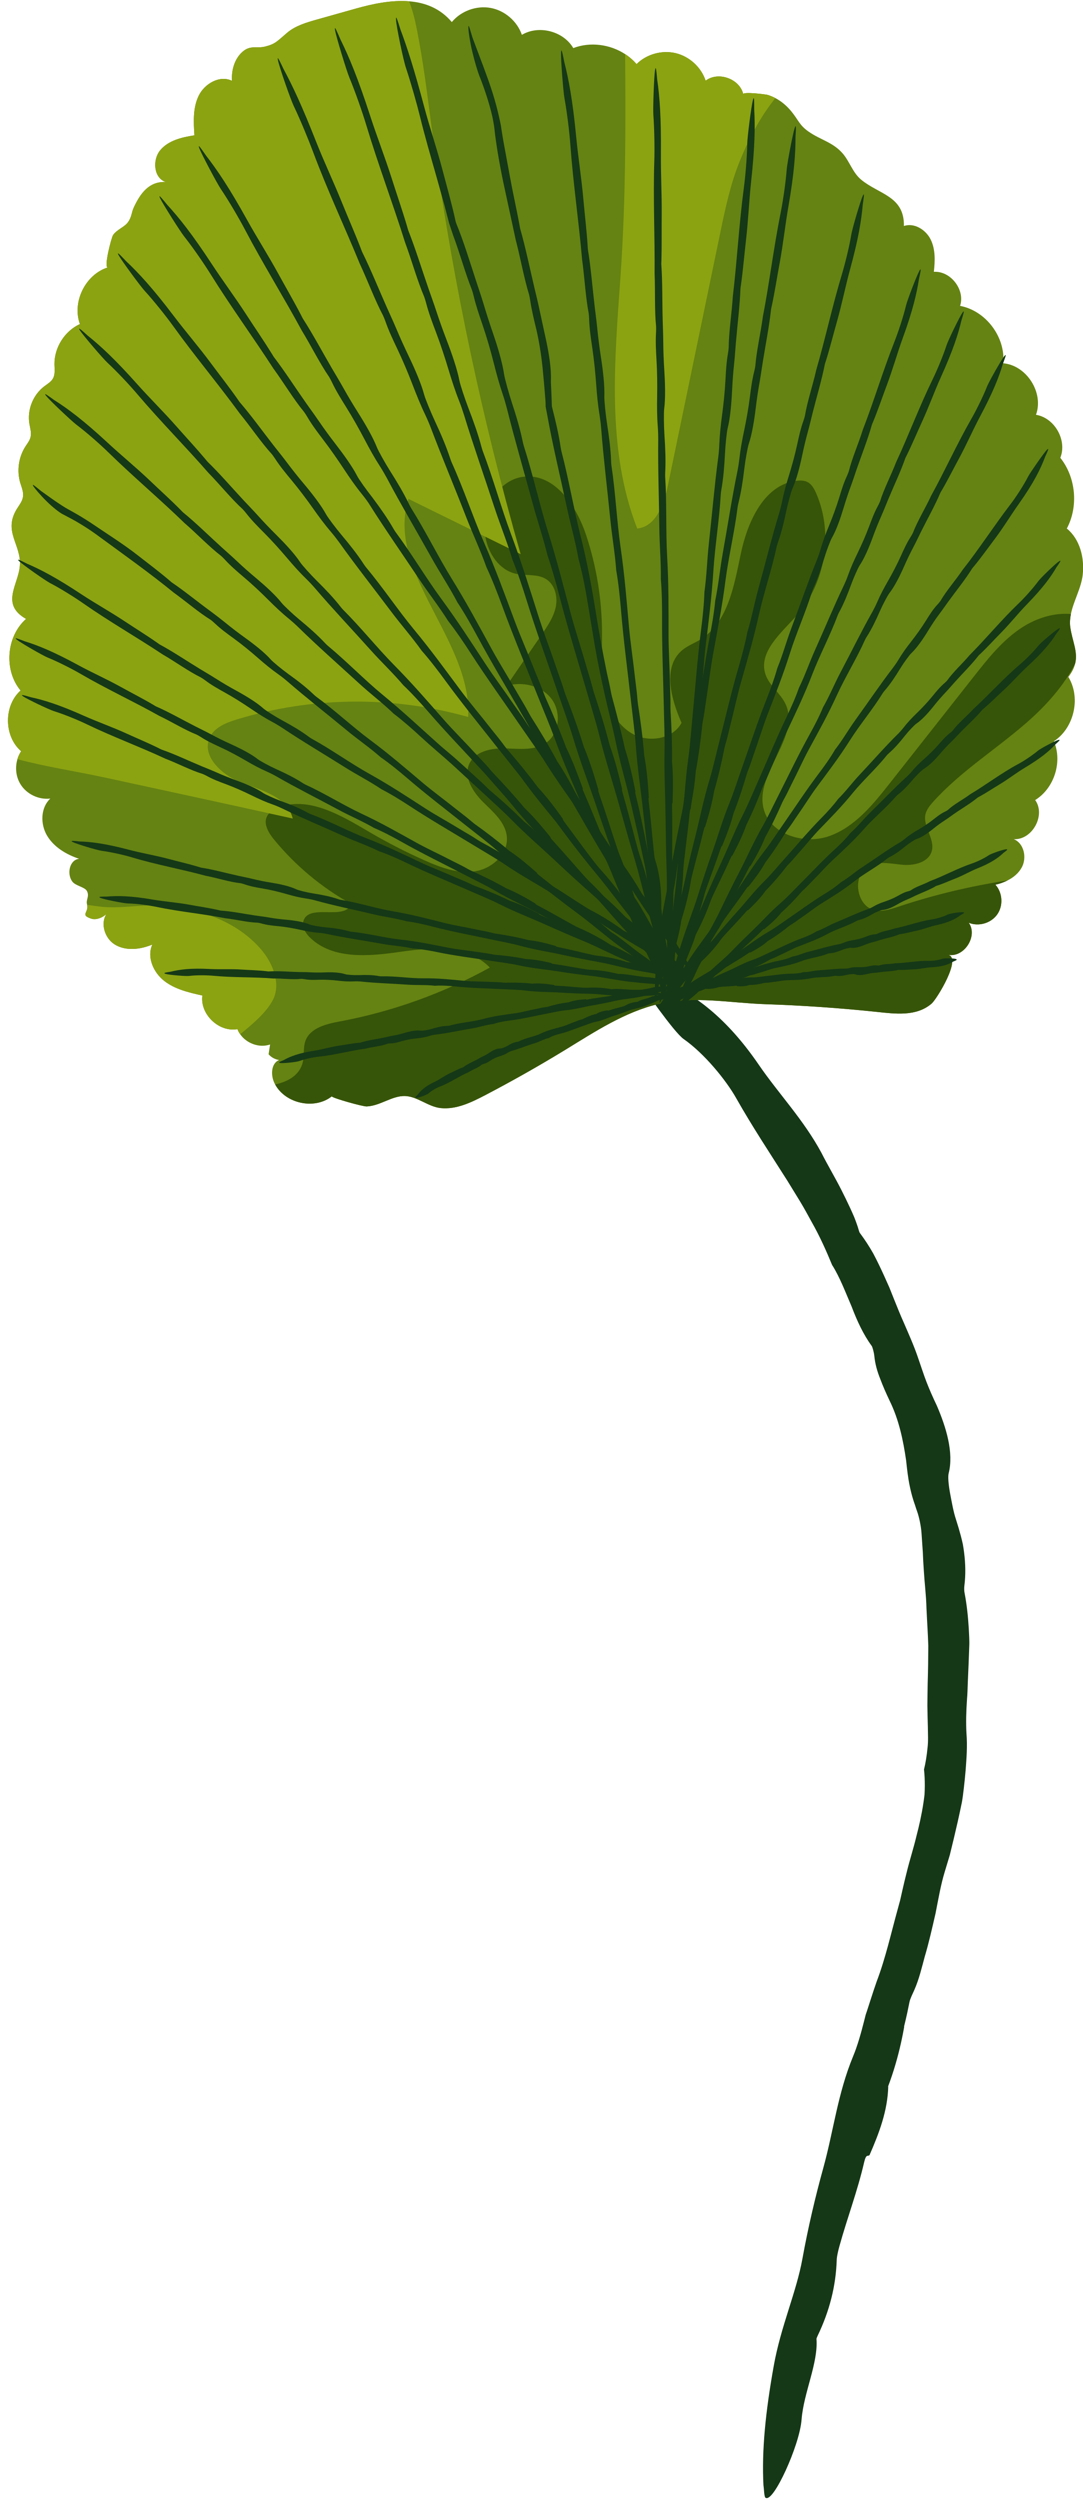 <?xml version="1.0" encoding="UTF-8"?><svg xmlns="http://www.w3.org/2000/svg" xmlns:xlink="http://www.w3.org/1999/xlink" height="500.6" preserveAspectRatio="xMidYMid meet" version="1.0" viewBox="-1.6 -0.2 217.0 500.6" width="217.0" zoomAndPan="magnify"><defs><clipPath id="a"><path d="M 0 0 L 215.422 0 L 215.422 222 L 0 222 Z M 0 0"/></clipPath></defs><g><g id="change1_1"><path d="M 165.176 253.207 C 163.977 250.297 162.676 247.375 161.09 244.582 C 160.312 243.176 159.555 241.754 158.715 240.375 C 157.871 239 157.023 237.621 156.176 236.238 C 152.703 230.766 149.117 225.359 145.934 219.73 C 143.883 216.074 139.512 210.734 135.395 207.859 C 134.41 207.18 132.379 204.594 130.418 201.945 C 128.461 199.297 126.562 196.602 126.184 195.449 C 125.836 194.359 126.309 194.176 127.184 194.434 C 128.055 194.695 129.297 195.406 130.355 195.973 L 130.375 196.066 L 130.281 195.934 C 133.426 197.062 136.633 198.723 139.984 201.406 C 143.336 204.086 146.867 207.773 150.461 213.031 C 154.43 218.82 159.43 224.016 162.992 230.633 C 164.227 233.074 165.672 235.484 166.938 237.969 C 167.566 239.211 168.18 240.453 168.75 241.688 C 169.035 242.309 169.312 242.926 169.574 243.539 C 169.82 244.164 170.047 244.793 170.258 245.414 C 170.406 245.848 170.543 246.48 170.684 246.668 C 171.652 247.965 172.559 249.34 173.371 250.785 C 174.152 252.25 174.875 253.77 175.574 255.305 L 176.613 257.625 L 177.555 259.988 C 178.184 261.562 178.816 263.125 179.5 264.652 C 180.488 266.941 181.531 269.262 182.312 271.562 C 182.934 273.332 183.438 274.945 184.039 276.504 C 184.645 278.062 185.312 279.578 186.094 281.211 C 187.988 285.582 189.539 290.699 188.48 294.809 C 188.316 295.504 188.445 297.023 188.758 298.754 C 189.09 300.484 189.422 302.469 189.953 304.051 C 190.309 305.156 190.637 306.258 190.93 307.359 C 191.07 307.91 191.211 308.461 191.328 309.012 C 191.426 309.566 191.508 310.121 191.578 310.676 C 191.855 312.891 191.914 315.113 191.629 317.34 C 191.582 317.699 191.586 318.398 191.668 318.742 C 192.117 321.07 192.367 323.465 192.512 325.867 C 192.562 327.07 192.672 328.273 192.609 329.477 C 192.566 330.68 192.52 331.883 192.473 333.078 C 192.422 334.27 192.371 335.461 192.32 336.641 C 192.273 337.816 192.258 338.984 192.152 340.137 C 191.996 342.441 191.93 344.699 192.051 346.891 C 192.258 349.453 192.059 351.891 191.883 354.262 C 191.781 355.449 191.664 356.617 191.531 357.77 C 191.383 358.926 191.281 360.074 191.023 361.191 C 190.562 363.441 190.059 365.656 189.527 367.879 C 189.258 368.984 188.988 370.098 188.715 371.219 C 188.383 372.324 188.043 373.441 187.703 374.57 C 186.898 377.191 186.426 380.035 185.852 382.934 C 185.188 385.801 184.535 388.75 183.676 391.629 C 183.102 393.746 182.574 396.051 181.598 398.266 C 181.25 399.047 180.758 400.027 180.633 400.664 C 180.355 402.09 180.047 403.516 179.699 404.945 L 179.566 405.484 L 179.531 405.617 L 179.562 405.547 L 179.566 405.566 L 179.57 405.641 L 179.375 406.707 C 179.238 407.422 179.09 408.137 178.93 408.852 C 178.293 411.719 177.461 414.613 176.352 417.559 L 176.305 417.676 L 176.379 417.543 C 176.258 422.48 174.531 426.953 172.605 431.371 L 172.648 431.301 C 172.281 431.684 171.973 430.926 171.539 432.789 C 170.211 438.543 168.164 443.887 166.609 449.504 C 166.355 450.418 166.074 451.582 166.055 452.297 C 165.891 457.551 164.602 462.559 162.238 467.473 C 162.148 467.656 161.992 468.043 161.996 468.105 C 162.383 472.883 159.426 478.938 159.016 484.219 C 158.816 486.945 157.367 491.105 155.828 494.469 C 154.281 497.824 152.641 500.41 151.809 499.945 C 151.492 499.766 151.508 498.301 151.371 497.418 L 151.375 497.496 C 151 490.441 151.793 482.688 153.438 473.496 C 154.867 465.531 157.957 458.836 159.184 452.043 C 160.309 445.848 161.785 439.574 163.367 433.871 C 165.414 426.48 166.242 418.996 169.355 411.488 C 170.203 409.453 170.895 407.008 171.547 404.441 L 171.793 403.469 C 171.828 403.324 171.863 403.176 171.918 403.031 L 172.066 402.602 L 172.219 402.133 L 172.824 400.258 C 173.227 399.012 173.633 397.77 174.051 396.578 C 175.848 391.852 176.926 386.93 178.27 382.086 L 178.766 380.266 L 179.18 378.426 C 179.457 377.195 179.75 375.969 180.062 374.742 C 180.652 372.285 181.457 369.859 182.043 367.367 C 182.562 365.398 183.066 363.152 183.414 360.863 C 183.5 360.297 183.578 359.723 183.645 359.148 C 183.68 358.574 183.691 357.996 183.699 357.43 C 183.707 356.289 183.66 355.176 183.543 354.117 L 183.523 354.188 C 183.879 352.73 184.098 351.285 184.238 349.852 C 184.426 348.418 184.32 346.98 184.312 345.551 C 184.277 344.121 184.227 342.695 184.219 341.254 C 184.219 339.812 184.262 338.359 184.277 336.871 C 184.359 334.383 184.391 331.871 184.402 329.352 C 184.324 326.836 184.145 324.316 184.035 321.801 C 183.977 319.277 183.652 316.781 183.504 314.285 C 183.418 313.039 183.348 311.793 183.301 310.547 C 183.215 309.305 183.129 308.07 183.047 306.84 C 182.973 305.539 182.578 303.582 182.168 302.449 C 182.016 302.027 181.871 301.602 181.746 301.18 C 181.594 300.762 181.457 300.344 181.328 299.922 C 181.074 299.086 180.867 298.246 180.691 297.402 C 180.34 295.719 180.145 294.012 179.965 292.27 C 179.371 288.18 178.527 284.074 176.641 280.246 C 175.949 278.789 175.305 277.336 174.754 275.855 C 174.164 274.387 173.73 272.871 173.582 271.246 C 173.535 270.727 173.234 269.531 173.066 269.301 C 171.387 267.016 170.121 264.27 169.031 261.395 C 167.812 258.574 166.719 255.633 165.168 253.145 L 165.176 253.207" fill="#153817"/></g><g clip-path="url(#a)" id="change2_1"><path d="M 106.422 209.34 L 106.367 209.316 L 106.422 209.328 L 106.461 209.328 Z M 209.57 148.223 C 211.68 146.836 213.062 144.547 213.555 142.066 C 214.008 139.781 213.688 137.336 212.465 135.34 C 213.207 134.391 213.621 133.52 213.824 132.684 C 214.43 130.277 213.242 128.152 212.852 125.359 C 212.73 124.473 212.805 123.617 212.977 122.746 C 213.504 120.148 215.023 117.605 215.34 114.926 C 215.723 111.535 214.809 107.789 212.16 105.629 C 214.512 101.199 213.984 95.395 210.855 91.465 C 212.262 87.949 209.715 83.461 205.98 82.855 C 207.59 78.438 204.109 72.953 199.418 72.539 C 199.91 67.305 195.945 62.02 190.773 61.047 C 191.828 57.828 188.887 54.016 185.516 54.227 C 185.762 52.051 185.852 49.742 184.883 47.766 C 183.922 45.805 181.59 44.348 179.516 45.051 C 179.625 39.051 174.5 38.727 170.941 35.77 C 169.262 34.383 168.648 32.152 167.258 30.535 C 165.273 28.254 162.809 27.828 160.422 26.156 C 158.617 24.898 158.438 23.953 157.094 22.266 C 156.16 21.094 155.051 20.113 153.742 19.434 C 153.266 19.18 152.746 18.965 152.211 18.801 C 151.828 18.684 147.211 18.117 147.336 18.664 C 146.613 15.574 142.312 14.031 139.789 15.957 C 138.898 13.262 136.547 11.105 133.785 10.445 C 131.031 9.789 127.957 10.641 125.941 12.637 C 125.285 11.859 124.508 11.191 123.656 10.637 C 120.637 8.664 116.656 8.129 113.27 9.43 C 111.277 6.027 106.352 4.762 102.969 6.777 C 102.031 4.047 99.543 1.906 96.703 1.387 C 93.852 0.871 90.77 1.996 88.93 4.219 C 86.605 1.469 83.59 0.309 80.367 0.059 C 76.836 -0.223 73.062 0.57 69.688 1.523 C 67.109 2.246 64.516 2.98 61.938 3.703 C 59.797 4.309 57.586 4.945 55.898 6.391 C 53.922 8.062 53.602 8.605 51.52 9.125 C 49.824 9.551 48.559 8.762 46.953 10.203 C 45.375 11.621 44.746 13.871 44.883 15.988 C 42.457 14.789 39.41 16.527 38.223 18.949 C 37.031 21.367 37.176 24.211 37.355 26.898 C 34.836 27.277 32.141 27.922 30.512 29.871 C 28.879 31.828 29.199 35.465 31.617 36.242 C 28.234 36.094 26.527 38.559 25.258 41.23 C 24.668 42.461 24.867 43.133 24.043 44.293 C 23.34 45.285 21.828 45.754 21.066 46.848 C 20.691 47.391 19.105 53.633 20.039 53.336 C 15.527 54.738 12.801 60.246 14.41 64.688 C 11.359 66.094 9.273 69.379 9.312 72.742 C 9.324 73.703 9.484 74.734 9.016 75.582 C 8.625 76.273 7.895 76.68 7.258 77.168 C 5.027 78.855 3.832 81.832 4.281 84.605 C 4.43 85.508 4.738 86.426 4.523 87.316 C 4.355 88.02 3.887 88.586 3.5 89.191 C 2.137 91.305 1.742 94.008 2.441 96.426 C 2.719 97.363 3.156 98.316 3.004 99.281 C 2.875 100.172 2.273 100.906 1.793 101.676 C -1.051 106.262 2.723 108.836 2.375 113.113 C 2.066 116.918 -1.559 120.781 3.625 123.727 C -0.355 127.242 -0.867 133.992 2.523 138.062 C -0.891 141.125 -0.828 147.223 2.633 150.215 C 2.309 150.707 2.047 151.25 1.891 151.816 C 1.395 153.477 1.59 155.352 2.508 156.832 C 3.734 158.82 6.168 159.98 8.484 159.695 C 6.512 161.523 6.457 164.82 7.836 167.133 C 9.219 169.445 11.695 170.902 14.254 171.762 C 12.344 171.949 11.75 174.734 12.863 176.285 C 13.523 177.199 15.371 177.383 15.809 178.199 C 16.391 179.289 15.566 179.949 15.84 180.898 L 15.852 180.977 C 16.23 182.543 14.355 182.984 16.703 183.746 C 17.68 184.07 18.941 183.539 19.73 182.816 C 18.48 184.672 19.371 187.656 21.363 188.895 C 23.586 190.281 26.512 189.934 28.922 188.922 C 27.777 191.426 29.129 194.508 31.297 196.199 C 33.465 197.895 36.262 198.539 38.949 199.137 C 38.441 202.879 42.258 206.535 45.977 205.867 C 46.113 206.234 46.293 206.57 46.52 206.879 C 47.801 208.734 50.367 209.691 52.516 208.934 C 52.418 209.59 52.32 210.246 52.219 210.902 C 52.758 211.52 53.52 211.934 54.328 212.043 C 52.719 212.711 52.617 215.031 53.359 216.609 C 53.41 216.727 53.469 216.832 53.531 216.941 C 55.613 220.785 61.422 222.059 64.891 219.316 C 64.824 219.621 71.109 221.387 71.871 221.344 C 74.586 221.23 76.914 219.203 79.516 219.258 C 82 219.309 84.18 221.41 86.707 221.672 C 89.859 221.996 92.879 220.512 95.586 219.102 C 101.062 216.238 106.441 213.199 111.715 209.977 C 117.598 206.379 123.598 202.41 130.391 200.82 C 137.492 199.152 144.676 200.637 151.832 200.875 C 159.246 201.121 166.645 201.633 174.016 202.406 C 177.801 202.809 182.004 203.383 185.07 200.75 C 186.09 199.871 191.199 191.574 188.355 190.977 C 191.559 191.621 194.406 187.23 192.512 184.566 C 194.496 185.383 196.992 184.648 198.223 182.887 C 199.453 181.133 199.293 178.539 197.848 176.945 C 198.68 176.766 199.504 176.484 200.27 176.094 C 201.48 175.496 202.535 174.617 203.164 173.422 C 204.184 171.48 203.562 168.633 201.52 167.824 C 205.227 168.043 207.992 163.016 205.816 159.996 C 209.641 157.637 211.32 152.352 209.57 148.223" fill="#658312"/></g><g id="change3_1"><path d="M 200.27 176.094 C 199.504 176.484 198.68 176.766 197.848 176.945 C 199.293 178.539 199.453 181.133 198.223 182.887 C 196.992 184.648 194.496 185.383 192.512 184.566 C 194.406 187.23 191.559 191.621 188.355 190.977 C 191.199 191.574 186.09 199.871 185.07 200.75 C 182.004 203.383 177.801 202.809 174.016 202.406 C 166.645 201.633 159.246 201.121 151.832 200.875 C 144.676 200.637 137.492 199.152 130.391 200.82 C 123.598 202.41 117.598 206.379 111.715 209.977 C 106.441 213.199 101.062 216.238 95.586 219.102 C 92.879 220.512 89.859 221.996 86.707 221.672 C 84.18 221.41 82 219.309 79.516 219.258 C 76.914 219.203 74.586 221.23 71.871 221.344 C 71.109 221.387 64.824 219.621 64.891 219.316 C 61.422 222.059 55.613 220.785 53.531 216.941 C 56.195 216.363 58.469 215.031 59.074 212.473 C 59.395 211.09 59.113 209.59 59.59 208.238 C 60.527 205.609 63.789 204.824 66.535 204.312 C 77.027 202.352 87.199 198.695 96.543 193.535 C 92.156 188.965 84.832 189.484 78.566 190.391 C 72.305 191.297 65.027 191.953 60.504 187.52 C 59.594 186.621 58.816 185.336 59.227 184.125 C 60.391 180.664 67.508 184.215 68.777 180.797 C 62.859 177.52 57.578 173.109 53.297 167.895 C 52.207 166.562 51.125 164.762 51.91 163.234 C 52.305 162.465 53.086 161.973 53.871 161.633 C 59.961 158.996 66.648 163.008 72.363 166.367 C 75.965 168.477 79.68 170.391 83.484 172.082 C 86.668 173.496 90.102 174.789 93.547 174.266 C 96.984 173.754 100.289 170.781 99.953 167.316 C 99.684 164.465 97.227 162.398 95.184 160.383 C 93.152 158.359 91.266 155.43 92.406 152.797 C 93.527 150.238 96.848 149.57 99.637 149.648 C 102.434 149.73 105.492 150.133 107.801 148.551 C 110.535 146.668 110.902 142.355 108.887 139.715 C 106.875 137.078 103.07 136.18 99.891 137.137 C 102.262 133.688 104.617 130.246 106.977 126.809 C 108.152 125.094 109.355 123.316 109.77 121.273 C 110.168 119.23 109.57 116.832 107.797 115.742 C 106.016 114.641 103.707 115.141 101.668 114.664 C 98.398 113.891 96.227 110.598 95.656 107.285 C 94.738 101.969 98.156 95.691 103.535 95.23 C 109.637 94.688 113.91 101.129 115.84 106.938 C 117.918 113.191 118.992 119.77 119.027 126.355 C 119.043 130.094 118.727 133.855 119.395 137.535 C 120.051 141.215 121.879 144.895 125.137 146.734 C 128.391 148.559 133.176 147.824 134.961 144.543 C 132.848 139.738 131.082 133.281 135.141 129.949 C 136.191 129.086 137.48 128.605 138.645 127.91 C 144.266 124.508 145.48 117.074 146.844 110.641 C 148.195 104.211 151.535 96.801 158.059 96.055 C 158.77 95.973 159.512 95.984 160.152 96.301 C 161.047 96.738 161.551 97.688 161.949 98.605 C 165.43 106.617 163.809 116.609 157.973 123.117 C 154.859 126.594 150.297 130.41 151.781 134.832 C 152.535 137.082 154.73 138.559 155.762 140.691 C 158.973 147.312 149.684 154.461 151.379 161.629 C 152.625 166.871 159.504 169.016 164.586 167.199 C 169.668 165.387 173.27 160.953 176.617 156.715 C 182.266 149.555 187.91 142.398 193.547 135.234 C 196.41 131.602 199.348 127.906 203.23 125.406 C 206.105 123.555 209.625 122.445 212.977 122.746 C 212.805 123.617 212.73 124.473 212.852 125.359 C 213.242 128.152 214.43 130.277 213.824 132.684 C 211.547 137.137 207.996 141.082 204.203 144.402 C 197.988 149.848 190.844 154.254 185.332 160.395 C 184.699 161.113 184.059 161.898 183.836 162.828 C 183.266 165.309 185.789 167.785 185.094 170.23 C 184.465 172.43 181.676 173.137 179.398 172.969 C 177.125 172.789 174.715 172.156 172.641 173.102 C 168.977 174.789 169.879 181.441 173.859 182.094 C 175.422 182.355 176.984 181.812 178.492 181.316 C 185.586 178.961 192.879 177.219 200.27 176.094" fill="#375508"/></g><g id="change4_1"><path d="M 153.742 19.434 C 153.395 19.891 153.047 20.352 152.707 20.812 C 150.164 24.301 148.254 28.047 146.625 32.059 C 144.719 36.754 143.68 41.746 142.652 46.715 C 139.168 63.508 135.684 80.289 132.207 97.086 C 131.441 100.773 129.828 105.27 126.078 105.621 C 119.895 89.746 121.543 72.062 122.738 55.07 C 123.773 40.133 123.785 25.512 123.656 10.637 C 124.508 11.191 125.285 11.859 125.941 12.637 C 127.957 10.641 131.031 9.789 133.785 10.445 C 136.547 11.105 138.898 13.262 139.789 15.957 C 142.312 14.031 146.613 15.574 147.336 18.664 C 147.211 18.117 151.828 18.684 152.211 18.801 C 152.746 18.965 153.266 19.18 153.742 19.434" fill="#8ca311"/></g><g id="change4_2"><path d="M 80.234 99.688 C 75.625 114.426 93.004 127.949 92.207 143.363 C 77.109 139.082 60.773 139.266 45.781 143.875 C 43.711 144.512 41.473 145.398 40.496 147.328 C 38.559 151.156 42.984 155.145 47.02 156.602 C 50.391 157.824 54.438 159.043 56.258 161.836 C 56.613 162.395 56.891 163.004 57.055 163.695 C 56.27 163.52 55.48 163.355 54.699 163.18 C 42.992 160.57 31.254 158.066 19.539 155.512 C 13.609 154.227 7.645 153.348 1.891 151.816 C 2.047 151.25 2.309 150.707 2.633 150.215 C -0.828 147.223 -0.891 141.125 2.523 138.062 C -0.867 133.992 -0.355 127.242 3.625 123.727 C -1.559 120.781 2.066 116.918 2.375 113.113 C 2.723 108.836 -1.051 106.262 1.793 101.676 C 2.273 100.906 2.875 100.172 3.004 99.281 C 3.156 98.316 2.719 97.363 2.441 96.426 C 1.742 94.008 2.137 91.305 3.5 89.191 C 3.887 88.586 4.355 88.02 4.523 87.316 C 4.738 86.426 4.43 85.508 4.281 84.605 C 3.832 81.832 5.027 78.855 7.258 77.168 C 7.895 76.68 8.625 76.273 9.016 75.582 C 9.484 74.734 9.324 73.703 9.312 72.742 C 9.273 69.379 11.359 66.094 14.41 64.688 C 12.801 60.246 15.527 54.738 20.039 53.336 C 19.105 53.633 20.691 47.391 21.066 46.848 C 21.828 45.754 23.34 45.285 24.043 44.293 C 24.867 43.133 24.668 42.461 25.258 41.23 C 26.527 38.559 28.234 36.094 31.617 36.242 C 29.199 35.465 28.879 31.828 30.512 29.871 C 32.141 27.922 34.836 27.277 37.355 26.898 C 37.176 24.211 37.031 21.367 38.223 18.949 C 39.41 16.527 42.457 14.789 44.883 15.988 C 44.746 13.871 45.375 11.621 46.953 10.203 C 48.559 8.762 49.824 9.551 51.52 9.125 C 53.602 8.605 53.922 8.062 55.898 6.391 C 57.586 4.945 59.797 4.309 61.938 3.703 C 64.516 2.98 67.109 2.246 69.688 1.523 C 73.062 0.57 76.836 -0.223 80.367 0.059 C 81.426 2.695 81.945 5.738 82.395 8.211 C 83.445 13.926 84.133 19.699 84.906 25.461 C 88.5 52.312 93.918 78.922 101.121 105.043 L 101.125 105.07 L 101.156 105.195 C 101.426 106.129 101.68 107.074 101.945 108.012 C 102.199 108.926 102.461 109.84 102.723 110.758 C 102.152 110.48 101.594 110.199 101.023 109.914 C 94.09 106.512 87.156 103.102 80.234 99.688" fill="#8ca311"/></g><g id="change4_3"><path d="M 53.184 199.801 C 53.094 199.992 52.996 200.184 52.879 200.371 C 51.582 202.664 48.867 204.996 46.52 206.879 C 46.293 206.57 46.113 206.234 45.977 205.867 C 42.258 206.535 38.441 202.879 38.949 199.137 C 36.262 198.539 33.465 197.895 31.297 196.199 C 29.129 194.508 27.777 191.426 28.922 188.922 C 26.512 189.934 23.586 190.281 21.363 188.895 C 19.371 187.656 18.48 184.672 19.73 182.816 C 18.941 183.539 17.68 184.07 16.703 183.746 C 14.355 182.984 16.23 182.543 15.852 180.977 C 16.801 181.109 17.77 181.254 18.742 181.363 C 22.477 181.762 26.336 180.938 30.137 181.117 C 37.82 181.477 45.75 184.094 50.75 189.945 C 52.914 192.48 54.699 196.492 53.184 199.801" fill="#8ca311"/></g><g id="change1_2"><path d="M 79.578 48.387 C 77.164 40.684 74.172 32.762 71.805 24.898 C 71.039 22.355 69.609 18.227 68.406 15.34 C 67.832 13.961 65.793 7.281 65.539 5.887 C 65.289 4.543 66.062 6.438 66.645 7.766 L 66.652 7.816 L 66.625 7.719 C 68.316 11.145 70.113 15.426 72.535 22.887 C 73.871 27.012 75.473 31.094 76.875 35.48 C 77.895 38.688 79.066 42.062 79.973 45.148 C 80.051 45.418 80.148 45.797 80.199 45.926 C 81.656 49.602 82.914 53.715 84.266 57.609 C 84.77 59.062 85.309 60.527 85.773 61.949 C 86.496 64.141 87.125 65.891 87.91 67.938 C 88.953 70.652 90.008 73.707 90.453 76.016 C 90.602 76.801 91.52 79.598 92.25 81.496 C 93.273 84.152 94.195 86.719 94.887 89.34 C 94.941 89.551 95.066 89.965 95.145 90.164 C 97.219 95.621 98.867 101.594 100.754 106.641 C 102.953 112.527 104.492 117.543 106.262 123.09 C 107.289 126.32 108.633 129.82 109.82 133.336 C 110.254 134.625 110.777 135.984 111.227 137.406 C 111.383 137.906 111.578 138.555 111.723 138.926 C 113.004 142.234 114.246 145.656 115.41 149.418 L 115.434 149.492 L 115.41 149.406 C 116.574 152.191 117.453 155.062 118.301 157.938 L 118.289 157.891 C 118.34 158.184 118.125 157.824 118.523 158.957 C 119.75 162.457 120.801 165.879 121.969 169.352 C 122.156 169.918 122.402 170.629 122.57 171.035 C 123.801 174.016 124.852 177.098 125.762 180.344 C 125.793 180.465 125.867 180.715 125.883 180.75 C 127.059 183.355 128.168 187.367 129.371 190.438 C 130.617 193.605 132.664 201.012 132.246 200.762 C 132.168 200.715 131.824 199.875 131.605 199.398 L 131.625 199.441 C 129.938 195.508 128.207 191.008 126.219 185.512 C 124.492 180.754 123.242 176.371 121.766 172.312 C 120.418 168.605 119.086 164.789 117.902 161.27 C 116.363 156.703 114.672 152.348 113.219 147.496 C 112.43 144.867 111.18 141.441 110.137 138.375 C 108.047 132.246 105.855 126.219 103.898 119.938 C 103.125 117.445 102.086 114.32 101.07 111.836 L 101.086 111.879 C 99.98 108.203 98.629 104.953 97.43 101.297 C 95.43 95.176 93.219 88.922 91.375 82.879 C 91.129 82.082 90.711 80.875 90.426 80.164 C 89.582 78.031 88.918 75.957 88.273 73.824 C 87.512 71.289 86.68 68.762 85.723 66.23 C 84.996 64.312 84.281 62.41 83.773 60.449 C 83.691 60.137 83.465 59.387 83.395 59.223 C 82.016 55.988 80.867 51.863 79.57 48.352 L 79.578 48.387" fill="#153817"/></g><g id="change1_3"><path d="M 89.215 46.988 L 88.742 45.555 L 88.504 44.836 C 88.461 44.691 88.434 44.648 88.367 44.41 L 88.273 44.043 C 88.02 43.059 87.762 42.07 87.5 41.082 C 86.949 39.109 86.395 37.121 85.84 35.133 C 84.707 31.152 83.543 27.164 82.566 23.184 C 81.93 20.609 80.746 16.414 79.758 13.445 C 79.258 12.035 77.824 5.195 77.754 3.781 C 77.648 2.426 78.219 4.391 78.656 5.766 L 78.656 5.816 L 78.641 5.719 C 79.984 9.289 81.398 13.676 83.406 21.227 C 84.52 25.402 85.934 29.539 87.105 33.984 C 87.957 37.23 88.934 40.66 89.621 43.805 L 89.668 44.023 C 89.691 44.121 89.68 44.098 89.711 44.199 C 89.75 44.344 89.789 44.469 89.816 44.535 C 91.324 48.188 92.562 52.305 93.848 56.215 C 94.332 57.672 94.832 59.148 95.266 60.578 C 95.926 62.785 96.5 64.547 97.211 66.621 C 98.156 69.367 99.074 72.461 99.41 74.781 C 99.527 75.57 100.301 78.402 100.934 80.332 C 101.82 83.027 102.605 85.633 103.148 88.277 C 103.195 88.492 103.297 88.91 103.363 89.117 C 105.129 94.66 106.492 100.688 108.07 105.824 C 109.938 111.801 111.223 116.875 112.715 122.484 C 113.586 125.75 114.762 129.301 115.781 132.855 C 116.152 134.16 116.609 135.535 116.992 136.977 C 117.129 137.48 117.289 138.137 117.414 138.512 C 118.539 141.871 119.617 145.336 120.598 149.141 L 120.613 149.215 L 120.598 149.125 C 121.625 151.961 122.352 154.863 123.051 157.773 L 123.039 157.723 C 123.074 158.016 122.883 157.648 123.219 158.801 C 124.258 162.352 125.109 165.816 126.066 169.344 C 126.227 169.918 126.426 170.641 126.566 171.055 C 127.613 174.098 128.465 177.234 129.141 180.527 C 129.164 180.656 129.223 180.906 129.234 180.941 C 130.223 183.621 131.035 187.695 131.977 190.844 C 132.977 194.094 134.324 201.648 133.934 201.363 C 133.859 201.309 133.598 200.441 133.418 199.953 L 133.434 199.996 C 132.117 195.938 130.797 191.316 129.219 185.711 C 127.863 180.855 126.906 176.41 125.688 172.281 C 124.57 168.516 123.465 164.641 122.473 161.074 C 121.188 156.445 119.715 152.023 118.5 147.125 C 117.844 144.465 116.758 140.996 115.859 137.895 C 114.062 131.688 112.156 125.582 110.512 119.227 C 109.863 116.707 108.98 113.543 108.105 111.012 L 108.117 111.059 C 107.203 107.34 106.055 104.023 105.055 100.32 C 103.367 94.121 101.516 87.77 99.988 81.66 C 99.785 80.855 99.43 79.629 99.184 78.91 C 98.445 76.742 97.879 74.648 97.336 72.496 C 96.684 69.941 95.957 67.391 95.082 64.836 C 94.422 62.902 93.762 60.996 93.301 59.031 C 93.227 58.719 93.012 57.965 92.945 57.801 C 91.637 54.551 90.52 50.441 89.207 46.953 L 89.215 46.988" fill="#153817"/></g><g id="change1_4"><path d="M 101.754 47.914 C 100.922 44.062 100.074 40.129 99.219 36.176 C 98.809 34.191 98.438 32.195 98.102 30.195 C 97.949 29.195 97.789 28.191 97.66 27.199 C 97.516 26.215 97.461 25.188 97.262 24.25 C 96.855 21.738 95.555 17.703 94.406 14.879 C 94.141 14.203 93.523 12.223 93.047 10.203 C 92.566 8.188 92.262 6.137 92.25 5.441 C 92.215 4.105 92.66 6.062 93.098 7.406 L 93.098 7.453 L 93.082 7.359 C 93.754 9.148 94.477 11.062 95.348 13.387 C 96.215 15.766 97.305 18.613 98.203 22.379 C 98.422 23.402 98.723 24.5 98.852 25.543 C 99.012 26.598 99.184 27.656 99.379 28.707 C 99.77 30.816 100.164 32.953 100.57 35.152 C 101.145 38.359 101.918 41.742 102.488 44.816 C 102.535 45.086 102.594 45.461 102.629 45.594 C 103.684 49.285 104.531 53.387 105.449 57.297 C 105.797 58.754 106.164 60.23 106.461 61.656 C 106.938 63.859 107.32 65.629 107.781 67.734 C 108.383 70.5 108.887 73.645 108.785 75.961 C 108.77 76.352 108.828 77.266 108.875 78.336 C 108.895 78.871 108.918 79.445 108.941 80.012 C 108.949 80.293 108.957 80.574 108.965 80.848 C 108.969 80.961 108.977 81.176 108.977 81.176 C 109.008 81.285 109.035 81.395 109.062 81.5 C 109.742 84.18 110.352 86.758 110.738 89.367 C 110.77 89.574 110.848 89.988 110.898 90.191 C 112.344 95.684 113.348 101.625 114.633 106.711 C 116.133 112.641 117.023 117.684 117.926 123.285 C 118.461 126.547 119.105 130.137 119.824 133.656 C 120.07 134.949 120.422 136.316 120.695 137.738 C 120.785 138.242 120.914 138.887 121.012 139.258 C 121.91 142.59 122.812 146.004 123.629 149.746 L 123.645 149.82 L 123.629 149.734 C 124.531 152.527 125.152 155.383 125.719 158.25 L 125.711 158.203 C 125.734 158.488 125.555 158.121 125.84 159.258 C 126.719 162.766 127.391 166.188 128.086 169.691 C 128.199 170.266 128.348 170.98 128.457 171.395 C 128.848 172.926 129.211 174.488 129.383 176.07 C 129.602 177.633 129.82 179.211 130.047 180.836 C 130.062 180.957 130.102 181.207 130.113 181.242 C 130.902 183.895 131.562 187.871 132.438 190.965 C 132.883 192.559 133.414 195.211 133.73 197.438 C 134.051 199.664 134.148 201.457 133.969 201.305 C 133.895 201.246 133.691 200.387 133.547 199.898 L 133.559 199.941 C 132.496 195.918 131.199 191.43 129.844 185.895 C 129.262 183.492 128.82 181.184 128.469 178.945 C 128.09 176.711 127.949 174.539 127.473 172.52 C 126.688 168.793 125.809 164.965 124.992 161.449 C 123.938 156.895 122.621 152.543 121.629 147.711 C 121.09 145.09 120.18 141.656 119.5 138.566 C 118.82 135.484 118.16 132.402 117.617 129.281 C 117.102 126.188 116.586 123.082 116.059 119.926 C 115.652 117.426 115.023 114.285 114.328 111.773 L 114.336 111.816 C 113.691 108.145 112.719 104.859 111.938 101.203 C 110.629 95.074 109.098 88.801 108.02 82.734 C 107.938 82.312 107.832 81.773 107.73 81.246 C 107.727 80.641 107.715 80.23 107.68 79.84 C 107.508 77.652 107.332 75.574 107.117 73.434 C 106.855 70.898 106.453 68.324 105.871 65.781 C 105.406 63.855 104.93 61.941 104.645 59.996 C 104.602 59.684 104.457 58.934 104.406 58.77 C 103.398 55.504 102.672 51.406 101.75 47.879 L 101.754 47.914" fill="#153817"/></g><g id="change1_5"><path d="M 115.043 51.863 C 114.402 44.355 113.25 36.539 112.691 28.902 C 112.512 26.43 112.035 22.383 111.508 19.512 C 111.254 18.141 110.754 11.645 110.812 10.324 C 110.871 9.051 111.203 10.934 111.477 12.262 L 111.473 12.309 L 111.465 12.215 C 112.352 15.676 113.152 19.938 113.852 27.219 C 114.238 31.246 114.891 35.285 115.277 39.566 C 115.559 42.688 115.949 45.996 116.145 48.992 C 116.164 49.254 116.176 49.617 116.195 49.746 C 116.797 53.387 117.105 57.387 117.559 61.207 C 117.727 62.629 117.926 64.07 118.062 65.461 C 118.277 67.605 118.504 69.32 118.812 71.348 C 119.227 74.027 119.574 77.02 119.492 79.215 C 119.465 79.961 119.734 82.691 120.023 84.566 C 120.43 87.191 120.762 89.715 120.852 92.242 C 120.855 92.445 120.887 92.848 120.918 93.047 C 121.727 98.43 122.004 104.203 122.719 109.184 C 123.555 114.98 123.938 119.863 124.426 125.27 C 124.711 128.422 125.242 131.879 125.617 135.32 C 125.754 136.578 125.961 137.922 126.078 139.309 C 126.121 139.797 126.168 140.426 126.227 140.789 C 126.738 144.062 127.188 147.43 127.488 151.09 L 127.492 151.164 L 127.488 151.078 C 128.004 153.848 128.227 156.637 128.406 159.43 L 128.406 159.383 C 128.391 159.66 128.266 159.289 128.398 160.402 C 128.812 163.84 129.078 167.164 129.441 170.562 C 129.477 170.84 129.512 171.152 129.547 171.445 C 129.555 171.539 129.559 171.562 129.566 171.59 L 129.625 171.789 C 129.66 171.918 129.695 172.035 129.727 172.137 C 130.652 175.059 130.941 178.18 130.898 181.328 C 130.895 181.449 130.898 181.691 130.902 181.727 C 130.953 182.059 130.992 182.41 131.027 182.773 C 131.043 182.957 131.059 183.145 131.074 183.336 L 131.086 183.477 L 131.102 183.566 L 131.145 183.855 C 131.254 184.625 131.371 185.438 131.492 186.262 C 131.738 187.918 132.02 189.629 132.355 191.133 C 132.699 192.684 133.066 195.262 133.156 197.438 C 133.27 199.609 133.062 201.344 132.91 201.168 C 132.844 201.102 132.785 200.254 132.695 199.773 L 132.699 199.816 C 132.188 195.855 131.059 191.539 130.102 186.137 C 130.004 185.551 129.91 184.973 129.836 184.395 C 129.801 184.086 129.758 183.871 129.73 183.484 C 129.719 183.199 129.711 182.914 129.699 182.637 C 129.652 181.52 129.609 180.426 129.566 179.355 C 129.457 177.223 129.242 175.188 128.781 173.262 C 128.676 172.824 128.562 172.387 128.441 171.949 C 128.348 171.582 128.359 171.418 128.316 171.172 L 128.23 170.484 C 128.113 169.566 128.004 168.648 127.891 167.738 C 127.68 165.914 127.477 164.117 127.277 162.395 C 126.797 157.93 126.117 153.621 125.777 148.91 C 125.594 146.355 125.141 142.984 124.805 139.98 C 124.133 133.977 123.336 128.047 122.828 121.93 C 122.625 119.504 122.309 116.449 121.871 113.98 L 121.875 114.023 C 121.617 110.453 121.023 107.223 120.672 103.652 C 120.078 97.672 119.316 91.531 118.863 85.652 C 118.805 84.879 118.66 83.695 118.547 82.988 C 118.195 80.879 118.008 78.855 117.859 76.781 C 117.68 74.32 117.43 71.848 117.062 69.352 C 116.777 67.457 116.508 65.586 116.445 63.695 C 116.438 63.395 116.383 62.664 116.352 62.5 C 115.727 59.273 115.523 55.285 115.043 51.828 L 115.043 51.863" fill="#153817"/></g><g id="change1_6"><path d="M 129.559 54.668 C 129.629 47.305 129.254 39.59 129.5 32.105 C 129.586 29.684 129.52 25.699 129.316 22.852 C 129.219 21.492 129.438 15.129 129.645 13.848 C 129.844 12.621 129.965 14.484 130.09 15.801 L 130.078 15.848 L 130.086 15.758 C 130.594 19.215 130.883 23.434 130.828 30.582 C 130.789 34.535 131.02 38.523 130.988 42.723 C 130.957 45.789 131.012 49.043 130.93 51.977 C 130.922 52.23 130.898 52.586 130.906 52.715 C 131.16 56.309 131.078 60.23 131.184 63.984 C 131.223 65.387 131.285 66.809 131.297 68.172 C 131.312 70.273 131.379 71.965 131.508 73.965 C 131.676 76.609 131.758 79.555 131.48 81.684 C 131.387 82.406 131.41 85.09 131.535 86.941 C 131.711 89.527 131.816 92.012 131.684 94.48 C 131.672 94.68 131.668 95.074 131.68 95.27 C 132.02 100.582 131.793 106.227 132.07 111.133 C 132.395 116.852 132.352 121.637 132.355 126.945 C 132.363 130.035 132.582 133.445 132.641 136.832 C 132.664 138.07 132.746 139.395 132.742 140.754 C 132.738 141.234 132.73 141.848 132.754 142.211 C 132.965 145.441 133.094 148.758 133.051 152.348 L 133.047 152.422 L 133.055 152.336 C 133.312 155.082 133.25 157.816 133.164 160.551 L 133.168 160.508 C 133.129 160.773 133.035 160.402 133.062 161.5 C 133.148 164.879 133.078 168.145 133.09 171.48 C 133.094 172.027 133.105 172.715 133.137 173.113 C 133.371 176.047 133.398 179.016 133.219 182.086 C 133.211 182.203 133.203 182.438 133.207 182.473 C 133.484 185.066 133.273 188.855 133.41 191.859 C 133.559 194.961 133.094 201.957 132.781 201.621 C 132.723 201.555 132.672 200.73 132.613 200.254 L 132.617 200.297 C 132.289 196.406 132.145 192.016 132.004 186.691 C 131.887 182.078 132.109 177.926 131.969 173.992 C 131.848 170.402 131.801 166.715 131.754 163.332 C 131.703 158.941 131.457 154.688 131.551 150.074 C 131.605 147.57 131.473 144.25 131.41 141.301 C 131.285 135.395 131.027 129.555 131.059 123.559 C 131.07 121.18 131.027 118.176 130.809 115.738 L 130.809 115.781 C 130.859 112.281 130.551 109.086 130.512 105.578 C 130.441 99.707 130.219 93.664 130.285 87.902 C 130.293 87.141 130.258 85.977 130.203 85.281 C 130.039 83.191 130.035 81.211 130.07 79.176 C 130.113 76.766 130.086 74.336 129.941 71.871 C 129.836 70.004 129.734 68.156 129.852 66.312 C 129.867 66.02 129.879 65.301 129.859 65.141 C 129.531 61.945 129.707 58.047 129.562 54.633 L 129.559 54.668" fill="#153817"/></g><g id="change1_7"><path d="M 145.223 59.266 C 146.074 52.164 146.48 44.676 147.438 37.469 C 147.75 35.133 148.086 31.281 148.129 28.508 C 148.148 27.188 148.938 21.051 149.258 19.836 C 149.566 18.664 149.52 20.477 149.523 21.762 L 149.512 21.805 L 149.523 21.719 C 149.711 25.105 149.656 29.223 148.906 36.129 C 148.492 39.945 148.34 43.824 147.875 47.879 C 147.535 50.84 147.266 53.988 146.871 56.812 C 146.836 57.055 146.773 57.395 146.77 57.523 C 146.641 61.02 146.156 64.801 145.848 68.438 C 145.73 69.793 145.645 71.172 145.508 72.492 C 145.293 74.523 145.176 76.164 145.082 78.105 C 144.957 80.68 144.707 83.527 144.199 85.551 C 144.023 86.238 143.75 88.828 143.664 90.633 C 143.535 93.148 143.348 95.555 142.926 97.922 C 142.891 98.109 142.84 98.488 142.828 98.684 C 142.539 103.844 141.645 109.258 141.344 114.023 C 140.988 119.574 140.387 124.184 139.773 129.301 C 139.418 132.285 139.242 135.602 138.914 138.871 C 138.793 140.066 138.727 141.355 138.562 142.664 C 138.508 143.129 138.426 143.719 138.406 144.07 C 138.25 147.215 138.012 150.43 137.566 153.887 L 137.555 153.957 L 137.57 153.875 C 137.516 156.551 137.172 159.188 136.781 161.816 L 136.793 161.773 C 136.719 162.023 136.672 161.656 136.57 162.715 C 136.254 165.984 135.812 169.125 135.457 172.348 C 135.395 172.875 135.328 173.535 135.316 173.926 C 135.219 176.781 134.914 179.648 134.414 182.594 C 134.395 182.703 134.359 182.934 134.359 182.965 C 134.363 185.5 133.73 189.133 133.574 192.051 C 133.41 195.059 132.246 201.77 131.969 201.41 C 131.914 201.34 131.949 200.539 131.941 200.074 L 131.941 200.117 C 132.016 196.32 132.277 192.059 132.715 186.906 C 133.09 182.441 133.746 178.453 134.059 174.641 C 134.348 171.164 134.695 167.602 135.059 164.332 C 135.539 160.094 135.703 155.957 136.332 151.516 C 136.668 149.109 136.902 145.887 137.18 143.031 C 137.73 137.324 138.145 131.66 138.879 125.879 C 139.172 123.59 139.477 120.688 139.547 118.312 L 139.543 118.352 C 140.008 114.984 140.078 111.867 140.449 108.48 C 141.078 102.812 141.566 96.961 142.309 91.414 C 142.41 90.684 142.5 89.555 142.523 88.879 C 142.602 86.844 142.812 84.93 143.074 82.973 C 143.383 80.648 143.629 78.305 143.758 75.91 C 143.855 74.098 143.953 72.301 144.27 70.535 C 144.32 70.254 144.406 69.562 144.406 69.406 C 144.43 66.285 145.02 62.539 145.23 59.23 L 145.223 59.266" fill="#153817"/></g><g id="change1_8"><path d="M 151.234 63.312 C 152.559 56.508 153.434 49.289 154.824 42.379 C 155.27 40.141 155.828 36.434 156.031 33.754 C 156.129 32.477 157.246 26.586 157.633 25.426 C 158.004 24.312 157.859 26.062 157.793 27.309 L 157.777 27.352 L 157.797 27.266 C 157.801 30.559 157.523 34.543 156.367 41.18 C 155.727 44.848 155.336 48.594 154.617 52.484 C 154.09 55.324 153.621 58.355 153.039 61.059 C 152.988 61.293 152.906 61.617 152.895 61.738 C 152.535 65.117 151.805 68.738 151.246 72.234 C 151.039 73.535 150.855 74.863 150.633 76.129 C 150.281 78.078 150.051 79.656 149.824 81.531 C 149.523 84.012 149.078 86.746 148.434 88.664 C 148.211 89.316 147.762 91.805 147.551 93.539 C 147.262 95.965 146.922 98.281 146.352 100.539 C 146.305 100.723 146.23 101.086 146.207 101.27 C 145.59 106.242 144.359 111.422 143.766 116.012 C 143.078 121.359 142.195 125.777 141.297 130.695 C 140.77 133.559 140.402 136.754 139.906 139.902 C 139.723 141.055 139.586 142.297 139.352 143.555 C 139.27 144 139.156 144.566 139.121 144.906 C 138.812 147.941 138.402 151.031 137.797 154.363 L 137.781 154.434 L 137.801 154.355 C 137.609 156.949 137.18 159.492 136.629 162.02 L 136.641 161.977 C 136.547 162.219 136.531 161.855 136.328 162.875 C 135.707 166.016 134.98 168.984 134.352 172.066 C 134.246 172.57 134.125 173.203 134.078 173.578 C 133.75 176.328 133.234 179.066 132.555 181.875 C 132.527 181.98 132.48 182.199 132.48 182.23 C 132.328 184.68 131.531 188.152 131.301 190.969 C 131.023 193.863 129.91 200.344 129.641 200.008 C 129.586 199.941 129.613 199.164 129.602 198.715 L 129.602 198.754 C 129.637 195.074 129.953 190.93 130.629 185.945 C 131.207 181.629 132.156 177.816 132.77 174.156 C 133.34 170.812 134.012 167.402 134.672 164.285 C 134.887 163.27 135.09 162.281 135.273 161.281 C 135.41 160.27 135.547 159.254 135.684 158.234 C 135.965 156.195 136.262 154.137 136.676 152.004 C 137.133 149.688 137.527 146.578 137.949 143.832 C 138.801 138.332 139.531 132.875 140.598 127.324 C 141.023 125.121 141.504 122.336 141.715 120.039 L 141.707 120.078 C 142.375 116.848 142.637 113.836 143.219 110.582 C 144.195 105.141 145.055 99.508 146.148 94.195 C 146.293 93.492 146.465 92.41 146.535 91.758 C 146.75 89.797 147.094 87.961 147.488 86.086 C 147.957 83.859 148.359 81.613 148.652 79.305 C 148.875 77.559 149.098 75.828 149.531 74.145 C 149.602 73.875 149.734 73.215 149.746 73.062 C 149.98 70.047 150.82 66.469 151.246 63.281 L 151.234 63.312" fill="#153817"/></g><g id="change1_9"><path d="M 161.91 74.012 C 163.742 67.742 165.18 61.047 167.102 54.691 C 167.719 52.633 168.578 49.203 168.988 46.703 C 169.188 45.516 170.777 40.094 171.258 39.047 C 171.715 38.035 171.43 39.668 171.262 40.832 L 171.242 40.867 L 171.27 40.789 C 170.996 43.887 170.41 47.602 168.73 53.723 C 167.805 57.105 167.121 60.586 166.105 64.172 C 165.363 66.789 164.664 69.59 163.879 72.074 C 163.809 72.289 163.703 72.586 163.68 72.699 C 163.062 75.84 162.062 79.172 161.242 82.402 C 160.938 83.609 160.656 84.84 160.336 86.008 C 159.84 87.805 159.496 89.266 159.129 91.004 C 158.641 93.309 157.992 95.836 157.203 97.574 C 156.938 98.168 156.301 100.461 155.961 102.074 C 155.488 104.324 154.977 106.473 154.234 108.535 C 154.176 108.703 154.074 109.035 154.035 109.211 C 153.047 113.824 151.43 118.57 150.484 122.828 C 149.383 127.785 148.168 131.855 146.883 136.383 C 146.129 139.02 145.516 141.988 144.762 144.895 C 144.488 145.957 144.25 147.109 143.918 148.27 C 143.801 148.68 143.641 149.199 143.578 149.516 C 143.016 152.332 142.363 155.203 141.477 158.262 L 141.461 158.324 L 141.484 158.254 C 141.078 160.664 140.41 162.996 139.699 165.312 L 139.715 165.277 C 139.613 165.496 139.609 165.152 139.383 166.098 C 138.688 169.016 137.887 171.797 137.172 174.672 C 137.055 175.141 136.91 175.73 136.855 176.082 C 136.434 178.656 135.809 181.215 134.992 183.816 C 134.961 183.914 134.902 184.117 134.898 184.145 C 134.629 186.449 133.594 189.652 133.137 192.281 C 132.66 194.992 130.805 200.93 130.566 200.566 C 130.52 200.5 130.637 199.773 130.68 199.352 L 130.676 199.391 C 131.148 195.957 131.84 192.113 132.84 187.496 C 133.703 183.492 134.777 179.961 135.531 176.551 C 136.211 173.438 136.953 170.25 137.699 167.34 C 138.66 163.562 139.375 159.848 140.566 155.926 C 141.211 153.801 141.852 150.922 142.504 148.383 C 143.801 143.309 144.957 138.25 146.461 133.141 C 147.051 131.117 147.742 128.543 148.137 126.406 L 148.125 126.441 C 149.039 123.477 149.527 120.664 150.359 117.668 C 151.75 112.648 153.027 107.438 154.52 102.551 C 154.715 101.906 154.969 100.902 155.086 100.293 C 155.449 98.473 155.93 96.777 156.465 95.059 C 157.098 93.012 157.668 90.938 158.133 88.797 C 158.484 87.176 158.836 85.57 159.395 84.027 C 159.48 83.781 159.664 83.176 159.688 83.031 C 160.152 80.219 161.258 76.938 161.926 73.984 L 161.91 74.012" fill="#153817"/></g><g id="change1_10"><path d="M 171.262 85.906 C 173.473 80.211 175.309 74.074 177.59 68.297 C 178.324 66.426 179.387 63.297 179.934 60.992 C 180.195 59.891 182.09 54.961 182.621 54.02 C 183.133 53.113 182.758 54.617 182.527 55.691 L 182.504 55.727 L 182.535 55.656 C 182.086 58.531 181.301 61.969 179.266 67.543 C 178.148 70.629 177.262 73.828 176.027 77.094 C 175.133 79.473 174.27 82.035 173.332 84.285 C 173.25 84.48 173.125 84.746 173.098 84.852 C 172.285 87.73 171.09 90.762 170.062 93.707 C 169.688 94.805 169.324 95.93 168.934 96.992 C 168.324 98.629 167.891 99.965 167.41 101.559 C 166.773 103.664 165.969 105.973 165.07 107.52 C 164.77 108.047 163.984 110.133 163.539 111.609 C 162.922 113.668 162.27 115.629 161.402 117.488 C 161.332 117.641 161.207 117.941 161.16 118.098 C 159.863 122.32 157.941 126.602 156.715 130.492 C 155.285 135.023 153.801 138.707 152.215 142.816 C 151.285 145.207 150.477 147.926 149.527 150.566 C 149.184 151.535 148.867 152.59 148.457 153.645 C 148.312 154.012 148.121 154.484 148.035 154.773 C 147.281 157.355 146.438 159.973 145.348 162.746 L 145.324 162.801 L 145.355 162.738 C 144.785 164.953 143.965 167.07 143.098 169.168 L 143.113 169.133 C 143 169.328 143.02 169.008 142.73 169.871 C 141.836 172.527 140.855 175.051 139.945 177.668 C 139.797 178.094 139.617 178.633 139.535 178.957 C 138.938 181.324 138.145 183.652 137.16 186.008 C 137.121 186.098 137.051 186.277 137.043 186.309 C 136.617 188.438 135.371 191.332 134.742 193.742 C 134.086 196.234 131.84 201.605 131.629 201.242 C 131.59 201.172 131.754 200.508 131.824 200.113 L 131.816 200.148 C 132.52 196.984 133.465 193.453 134.77 189.23 C 135.902 185.57 137.211 182.375 138.191 179.258 C 139.082 176.41 140.035 173.504 140.977 170.855 C 142.188 167.418 143.156 164.012 144.605 160.465 C 145.391 158.539 146.23 155.906 147.047 153.598 C 148.684 148.98 150.184 144.363 152.02 139.734 C 152.746 137.898 153.609 135.562 154.145 133.602 L 154.129 133.633 C 155.238 130.949 155.914 128.367 156.941 125.645 C 158.66 121.082 160.281 116.336 162.082 111.906 C 162.316 111.32 162.637 110.406 162.797 109.852 C 163.273 108.18 163.859 106.641 164.504 105.082 C 165.266 103.23 165.969 101.344 166.57 99.383 C 167.02 97.898 167.473 96.434 168.129 95.043 C 168.23 94.82 168.449 94.27 168.484 94.141 C 169.125 91.551 170.43 88.582 171.273 85.879 L 171.262 85.906" fill="#153817"/></g><g id="change1_11"><path d="M 177.926 92.41 C 180.426 87.047 182.605 81.227 185.246 75.812 C 186.105 74.062 187.352 71.109 188.062 68.926 C 188.406 67.883 190.645 63.273 191.242 62.41 C 191.816 61.586 191.332 63.008 191.023 64.027 L 191.004 64.059 L 191.035 63.992 C 190.387 66.742 189.332 69.984 186.961 75.227 C 185.645 78.121 184.566 81.152 183.156 84.223 C 182.129 86.461 181.117 88.879 180.066 90.992 C 179.977 91.176 179.84 91.426 179.805 91.523 C 178.848 94.262 177.484 97.109 176.324 99.902 C 175.891 100.941 175.477 102.008 175.031 103.012 C 174.348 104.559 173.844 105.824 173.285 107.336 C 172.555 109.34 171.637 111.523 170.672 112.969 C 170.34 113.457 169.461 115.43 168.949 116.832 C 168.23 118.789 167.488 120.648 166.531 122.395 C 166.453 122.535 166.312 122.82 166.262 122.969 C 164.762 126.98 162.637 131.004 161.207 134.691 C 159.551 138.988 157.863 142.453 156.047 146.316 C 154.98 148.562 154.016 151.141 152.898 153.621 C 152.492 154.531 152.109 155.527 151.637 156.516 C 151.469 156.863 151.242 157.305 151.141 157.578 C 150.215 160.016 149.188 162.477 147.906 165.066 L 147.879 165.117 L 147.914 165.062 C 147.184 167.156 146.191 169.121 145.168 171.07 L 145.188 171.039 C 145.059 171.219 145.105 170.906 144.746 171.715 C 143.648 174.203 142.445 176.539 141.312 178.973 C 141.129 179.371 140.906 179.871 140.797 180.176 C 140.008 182.406 139.043 184.578 137.906 186.77 C 137.867 186.855 137.781 187.023 137.777 187.051 C 137.215 189.07 135.855 191.797 135.184 194.105 C 134.84 195.297 134.098 197.172 133.488 198.734 C 132.863 200.289 132.336 201.531 132.215 201.355 C 132.172 201.289 132.305 200.641 132.355 200.258 L 132.348 200.289 C 132.895 197.191 133.871 193.762 135.355 189.723 C 136.652 186.227 138.219 183.254 139.438 180.324 C 140.559 177.656 141.781 174.953 142.93 172.484 C 144.406 169.281 145.645 166.086 147.336 162.781 C 148.246 160.984 149.277 158.52 150.238 156.348 C 152.168 152.012 153.941 147.656 156.031 143.309 C 156.859 141.586 157.848 139.379 158.484 137.516 L 158.473 137.547 C 159.719 135.023 160.527 132.566 161.688 129.996 C 163.629 125.691 165.477 121.195 167.48 117.02 C 167.746 116.469 168.105 115.602 168.293 115.07 C 168.852 113.48 169.512 112.027 170.227 110.559 C 171.074 108.812 171.863 107.027 172.559 105.164 C 173.086 103.758 173.609 102.363 174.328 101.062 C 174.441 100.852 174.691 100.332 174.73 100.207 C 175.496 97.738 176.949 94.949 177.938 92.387 L 177.926 92.41" fill="#153817"/></g><g id="change1_12"><path d="M 184.906 99.18 C 187.676 94.172 190.145 88.699 193.035 83.652 C 193.977 82.02 195.359 79.25 196.176 77.184 C 196.566 76.195 199.008 71.891 199.641 71.102 C 200.25 70.34 199.699 71.688 199.344 72.656 L 199.32 72.684 L 199.355 72.621 C 198.582 75.246 197.383 78.316 194.762 83.219 C 193.312 85.93 192.086 88.785 190.527 91.652 C 189.391 93.746 188.262 96.008 187.105 97.977 C 187.008 98.148 186.855 98.379 186.816 98.473 C 185.723 101.055 184.219 103.707 182.918 106.32 C 182.434 107.297 181.965 108.301 181.473 109.234 C 180.707 110.684 180.141 111.867 179.512 113.293 C 178.676 115.18 177.652 117.223 176.617 118.547 C 176.266 118.996 175.289 120.836 174.707 122.16 C 173.895 124.004 173.062 125.75 172.023 127.367 C 171.938 127.496 171.789 127.766 171.727 127.902 C 170.035 131.684 167.727 135.422 166.137 138.895 C 164.285 142.941 162.461 146.184 160.492 149.809 C 159.344 151.914 158.27 154.348 157.066 156.688 C 156.629 157.543 156.211 158.484 155.703 159.414 C 155.523 159.738 155.285 160.152 155.172 160.41 C 154.164 162.719 153.059 165.051 151.699 167.484 L 151.672 167.535 L 151.707 167.477 C 150.918 169.473 149.879 171.328 148.801 173.16 L 148.82 173.129 C 148.688 173.297 148.738 172.996 148.359 173.762 C 147.191 176.113 145.941 178.32 144.742 180.621 C 144.547 181 144.309 181.473 144.191 181.762 C 143.336 183.887 142.281 185.938 141.027 187.973 C 140.98 188.051 140.887 188.211 140.879 188.234 C 140.199 190.156 138.645 192.664 137.715 194.809 C 136.754 197.023 133.875 201.656 133.715 201.277 C 133.684 201.207 133.93 200.613 134.051 200.258 L 134.035 200.289 C 135.125 197.449 136.516 194.324 138.301 190.594 C 139.848 187.355 141.523 184.59 142.84 181.828 C 144.039 179.305 145.32 176.746 146.531 174.41 C 148.105 171.383 149.418 168.34 151.211 165.23 C 152.184 163.543 153.285 161.203 154.324 159.16 C 156.402 155.066 158.344 150.961 160.609 146.883 C 161.508 145.27 162.586 143.199 163.305 141.438 L 163.289 141.465 C 164.645 139.105 165.562 136.781 166.84 134.375 C 168.977 130.34 171.039 126.117 173.246 122.223 C 173.535 121.707 173.938 120.895 174.148 120.395 C 174.789 118.898 175.52 117.539 176.305 116.172 C 177.238 114.543 178.117 112.875 178.906 111.125 C 179.504 109.801 180.098 108.488 180.879 107.281 C 181.004 107.09 181.277 106.605 181.324 106.488 C 182.219 104.152 183.805 101.562 184.926 99.156 L 184.906 99.18" fill="#153817"/></g><g id="change1_13"><path d="M 191.25 113.941 C 194.547 109.77 197.566 105.094 200.844 100.805 C 201.91 99.422 203.484 97.02 204.426 95.184 C 204.887 94.32 207.508 90.562 208.152 89.875 C 208.785 89.223 208.188 90.43 207.793 91.305 L 207.77 91.328 L 207.809 91.277 C 206.914 93.656 205.555 96.43 202.566 100.656 C 200.91 102.988 199.422 105.477 197.586 107.898 C 196.25 109.668 194.887 111.586 193.527 113.219 C 193.41 113.359 193.234 113.551 193.188 113.629 C 191.812 115.844 190.02 118.043 188.426 120.238 C 187.828 121.062 187.254 121.902 186.656 122.68 C 185.746 123.891 185.09 124.93 184.324 126.156 C 183.324 127.789 182.117 129.543 180.98 130.613 C 180.594 130.977 179.453 132.547 178.754 133.691 C 177.777 135.289 176.789 136.789 175.613 138.141 C 175.52 138.25 175.348 138.473 175.27 138.594 C 173.242 141.867 170.621 144.992 168.723 147.996 C 166.508 151.492 164.402 154.234 162.117 157.312 C 160.789 159.102 159.496 161.211 158.09 163.211 C 157.574 163.941 157.074 164.758 156.484 165.543 C 156.277 165.82 156.004 166.172 155.867 166.395 C 154.652 168.398 153.34 170.402 151.77 172.465 L 151.738 172.508 L 151.777 172.461 C 150.809 174.207 149.605 175.773 148.375 177.316 L 148.395 177.293 C 148.25 177.426 148.336 177.156 147.891 177.812 C 146.52 179.832 145.086 181.703 143.695 183.672 C 143.469 183.992 143.188 184.398 143.047 184.652 C 142 186.512 140.773 188.27 139.355 189.977 L 139.188 190.199 C 138.336 191.895 136.574 193.996 135.457 195.863 C 134.305 197.789 131.055 201.676 130.938 201.293 C 130.914 201.219 131.211 200.699 131.359 200.387 L 131.348 200.414 C 132.688 197.918 134.348 195.203 136.453 191.984 C 138.277 189.195 140.18 186.867 141.734 184.484 C 143.148 182.309 144.648 180.105 146.055 178.109 C 147.883 175.516 149.48 172.879 151.535 170.254 C 152.652 168.832 153.961 166.816 155.18 165.07 C 157.617 161.57 159.922 158.031 162.539 154.578 C 163.574 153.211 164.836 151.445 165.715 149.902 L 165.695 149.93 C 167.254 147.938 168.387 145.906 169.871 143.855 C 172.359 140.422 174.793 136.793 177.336 133.5 C 177.668 133.066 178.145 132.371 178.398 131.938 C 179.172 130.633 180.02 129.48 180.926 128.32 C 181.996 126.949 183.023 125.527 183.969 124.012 C 184.676 122.863 185.395 121.734 186.324 120.754 C 186.473 120.598 186.801 120.195 186.859 120.094 C 188.023 118.082 189.891 115.965 191.27 113.922 L 191.25 113.941" fill="#153817"/></g><g id="change1_14"><path d="M 192.629 131.027 C 195.945 127.703 199.078 123.895 202.535 120.59 C 203.652 119.52 205.359 117.641 206.445 116.168 C 206.961 115.469 209.891 112.645 210.594 112.188 C 211.273 111.75 210.551 112.703 210.07 113.402 L 210.043 113.418 L 210.086 113.379 C 208.953 115.336 207.348 117.52 204.172 120.793 C 202.41 122.602 200.832 124.605 198.953 126.516 C 197.578 127.906 196.188 129.445 194.824 130.73 C 194.703 130.844 194.531 130.988 194.48 131.055 C 193.07 132.875 191.277 134.625 189.68 136.41 C 189.082 137.074 188.496 137.77 187.898 138.398 C 186.977 139.375 186.27 140.191 185.473 141.191 C 184.418 142.516 183.164 143.91 182.012 144.691 C 181.621 144.957 180.441 146.199 179.707 147.129 C 178.68 148.43 177.648 149.633 176.449 150.668 C 176.355 150.75 176.176 150.926 176.098 151.023 C 173.973 153.68 171.289 156.098 169.309 158.527 C 167 161.363 164.84 163.523 162.492 165.961 C 161.125 167.379 159.777 169.102 158.332 170.699 C 157.801 171.285 157.277 171.949 156.676 172.574 C 156.461 172.793 156.18 173.07 156.039 173.254 C 154.773 174.887 153.418 176.512 151.812 178.145 L 151.777 178.18 L 151.816 178.141 C 150.801 179.582 149.574 180.824 148.32 182.039 L 148.344 182.02 C 148.195 182.117 148.289 181.883 147.832 182.414 C 146.422 184.043 144.961 185.523 143.535 187.105 C 143.301 187.363 143.012 187.695 142.863 187.902 C 141.773 189.438 140.516 190.852 139.078 192.191 L 138.906 192.367 C 138.012 193.785 136.227 195.43 135.07 196.965 C 133.879 198.547 130.586 201.594 130.492 201.223 C 130.477 201.152 130.785 200.723 130.941 200.461 L 130.93 200.48 C 132.328 198.406 134.039 196.184 136.211 193.566 C 138.09 191.301 140.02 189.469 141.621 187.535 C 143.082 185.77 144.621 183.988 146.066 182.387 C 147.941 180.309 149.602 178.148 151.703 176.078 C 152.844 174.957 154.195 173.324 155.453 171.922 C 157.969 169.117 160.359 166.254 163.047 163.523 C 164.109 162.441 165.41 161.035 166.336 159.773 L 166.316 159.793 C 167.914 158.23 169.109 156.555 170.645 154.93 C 173.215 152.203 175.746 149.289 178.367 146.711 C 178.711 146.371 179.203 145.812 179.477 145.461 C 180.289 144.395 181.172 143.488 182.105 142.586 C 183.211 141.512 184.27 140.387 185.266 139.164 C 186.02 138.238 186.77 137.324 187.672 136.559 C 187.816 136.438 188.145 136.117 188.203 136.031 C 189.387 134.348 191.242 132.68 192.648 131.012 L 192.629 131.027" fill="#153817"/></g><g id="change1_15"><path d="M 193.453 141.742 C 196.578 138.891 199.531 135.574 202.816 132.789 C 203.883 131.891 205.496 130.27 206.543 128.996 C 207.035 128.387 209.836 126.023 210.508 125.668 C 211.156 125.324 210.465 126.152 210.004 126.762 L 209.977 126.773 L 210.02 126.742 C 208.93 128.48 207.383 130.359 204.371 133.145 C 202.699 134.68 201.203 136.422 199.43 138.055 C 198.133 139.242 196.816 140.566 195.535 141.66 C 195.426 141.754 195.262 141.879 195.211 141.938 C 193.891 143.535 192.199 145.023 190.703 146.574 C 190.145 147.152 189.598 147.758 189.031 148.305 C 188.168 149.145 187.504 149.855 186.762 150.734 C 185.773 151.895 184.598 153.105 183.516 153.746 C 183.145 153.965 182.039 155.039 181.352 155.855 C 180.391 156.992 179.422 158.047 178.297 158.922 C 178.203 158.988 178.035 159.141 177.965 159.227 C 175.973 161.551 173.449 163.605 171.582 165.727 C 169.41 168.195 167.367 170.039 165.141 172.121 C 163.848 173.336 162.562 174.824 161.18 176.191 C 160.676 176.691 160.176 177.27 159.602 177.797 C 159.398 177.98 159.129 178.215 158.996 178.371 C 157.781 179.785 156.473 181.172 154.93 182.543 L 154.898 182.57 L 154.938 182.543 C 153.961 183.801 152.766 184.824 151.551 185.828 L 151.574 185.812 C 151.434 185.887 151.527 185.676 151.082 186.121 C 149.719 187.504 148.293 188.723 146.891 190.035 C 146.664 190.25 146.383 190.523 146.234 190.703 C 145.156 192.016 143.922 193.191 142.504 194.254 L 142.332 194.395 C 141.422 195.609 139.68 196.93 138.504 198.199 C 137.293 199.516 134.02 201.891 133.953 201.523 C 133.941 201.457 134.258 201.098 134.418 200.871 L 134.402 200.891 C 135.828 199.137 137.582 197.324 139.73 195.152 C 141.598 193.273 143.504 191.828 145.066 190.195 C 146.496 188.707 148.016 187.238 149.406 185.891 C 151.223 184.141 152.844 182.309 154.852 180.578 C 155.938 179.641 157.246 178.25 158.441 177.051 C 160.84 174.656 163.117 172.195 165.656 169.867 C 166.664 168.949 167.895 167.742 168.762 166.629 L 168.742 166.645 C 170.254 165.312 171.379 163.84 172.816 162.438 C 175.234 160.09 177.609 157.559 180.066 155.34 C 180.395 155.047 180.855 154.562 181.109 154.254 C 181.867 153.316 182.695 152.531 183.57 151.758 C 184.609 150.84 185.605 149.867 186.535 148.793 C 187.242 147.984 187.941 147.184 188.797 146.539 C 188.93 146.438 189.238 146.16 189.293 146.086 C 190.395 144.594 192.148 143.18 193.469 141.73 L 193.453 141.742" fill="#153817"/></g><g id="change1_16"><path d="M 192.695 158.898 C 195.93 156.973 199.074 154.57 202.457 152.762 C 203.555 152.18 205.246 151.047 206.379 150.109 C 206.914 149.66 209.797 148.133 210.461 147.961 C 211.098 147.801 210.352 148.406 209.844 148.867 L 209.816 148.871 L 209.859 148.852 C 208.625 150.215 206.949 151.594 203.828 153.473 C 202.09 154.504 200.488 155.773 198.652 156.879 C 197.309 157.68 195.93 158.602 194.613 159.32 C 194.5 159.383 194.332 159.461 194.281 159.504 C 192.859 160.684 191.117 161.676 189.547 162.777 C 188.961 163.184 188.383 163.625 187.797 164 C 186.895 164.582 186.195 165.09 185.402 165.738 C 184.348 166.594 183.117 167.457 182.039 167.801 C 181.676 167.918 180.527 168.664 179.793 169.27 C 178.77 170.113 177.75 170.871 176.605 171.43 L 176.262 171.641 C 174.145 173.355 171.574 174.695 169.602 176.25 C 167.301 178.066 165.199 179.32 162.902 180.762 C 161.566 181.605 160.207 182.707 158.773 183.672 C 158.246 184.023 157.719 184.453 157.129 184.816 C 156.918 184.945 156.645 185.102 156.5 185.219 C 155.215 186.266 153.848 187.27 152.266 188.207 L 152.234 188.223 L 152.273 188.207 C 151.223 189.164 150.004 189.852 148.77 190.52 L 148.789 190.508 C 148.652 190.547 148.766 190.371 148.305 190.688 C 146.883 191.676 145.43 192.496 143.988 193.406 C 143.754 193.559 143.461 193.754 143.305 193.887 C 142.16 194.879 140.887 195.699 139.453 196.375 L 139.281 196.473 C 138.301 197.406 136.547 198.254 135.316 199.18 C 134.047 200.145 130.766 201.633 130.75 201.273 C 130.746 201.203 131.078 200.938 131.258 200.762 L 131.238 200.777 C 132.758 199.449 134.582 198.141 136.812 196.59 C 138.746 195.246 140.668 194.32 142.297 193.141 C 143.785 192.07 145.355 191.035 146.797 190.086 C 148.672 188.859 150.379 187.504 152.43 186.34 C 153.543 185.707 154.91 184.699 156.156 183.852 C 158.645 182.152 161.035 180.363 163.648 178.77 C 164.688 178.137 165.965 177.285 166.898 176.445 L 166.883 176.457 C 168.43 175.559 169.645 174.434 171.141 173.453 C 173.648 171.812 176.145 169.988 178.68 168.488 C 179.016 168.289 179.5 167.941 179.77 167.711 C 180.586 167.012 181.445 166.473 182.348 165.949 C 183.414 165.332 184.453 164.656 185.441 163.867 C 186.191 163.273 186.941 162.691 187.805 162.289 C 187.941 162.227 188.258 162.039 188.32 161.984 C 189.523 160.844 191.312 159.938 192.715 158.895 L 192.695 158.898" fill="#153817"/></g><g id="change1_17"><path d="M 184.699 176.246 C 187.512 175.203 190.262 173.668 193.152 172.695 C 194.094 172.379 195.562 171.699 196.531 171.035 C 196.996 170.723 199.449 169.867 200.008 169.848 C 200.543 169.824 199.902 170.242 199.461 170.574 L 199.441 170.574 L 199.477 170.562 C 198.395 171.59 196.961 172.586 194.262 173.668 C 192.766 174.266 191.367 175.113 189.773 175.727 C 188.605 176.176 187.406 176.734 186.266 177.098 C 186.164 177.129 186.02 177.16 185.977 177.188 C 184.719 177.961 183.211 178.488 181.824 179.133 C 181.309 179.375 180.797 179.645 180.281 179.855 C 179.492 180.184 178.879 180.492 178.168 180.902 C 177.23 181.445 176.145 181.945 175.227 182.004 C 174.914 182.02 173.902 182.434 173.246 182.812 C 172.332 183.348 171.43 183.805 170.438 184.035 L 170.133 184.148 C 168.246 185.219 166.004 185.82 164.246 186.781 C 162.195 187.898 160.355 188.551 158.344 189.324 C 157.168 189.777 155.961 190.477 154.699 191.027 C 154.238 191.23 153.77 191.5 153.25 191.695 C 153.066 191.766 152.828 191.844 152.703 191.918 C 151.562 192.59 150.359 193.207 148.984 193.703 L 148.957 193.711 L 148.988 193.703 C 148.051 194.344 147 194.715 145.938 195.055 L 145.953 195.051 C 145.836 195.051 145.941 194.91 145.535 195.102 C 144.297 195.695 143.043 196.137 141.797 196.676 C 141.594 196.766 141.344 196.883 141.203 196.973 C 140.199 197.648 139.098 198.141 137.883 198.477 L 137.734 198.531 C 136.883 199.211 135.379 199.617 134.324 200.254 C 133.238 200.91 130.461 201.66 130.457 201.316 C 130.457 201.254 130.742 201.066 130.895 200.938 L 130.879 200.949 C 132.191 200.004 133.742 199.102 135.676 198.113 C 137.348 197.262 138.98 196.781 140.406 196.043 C 141.703 195.371 143.062 194.734 144.324 194.184 C 145.961 193.469 147.461 192.582 149.246 191.988 C 150.215 191.664 151.418 191.043 152.516 190.551 C 154.703 189.57 156.82 188.48 159.113 187.645 C 160.023 187.312 161.148 186.836 161.992 186.285 L 161.977 186.289 C 163.328 185.84 164.426 185.094 165.742 184.555 C 167.953 183.648 170.168 182.574 172.387 181.805 C 172.676 181.703 173.105 181.5 173.352 181.352 C 174.078 180.902 174.832 180.605 175.617 180.344 C 176.551 180.031 177.465 179.652 178.34 179.16 C 179.008 178.785 179.664 178.422 180.41 178.254 C 180.531 178.227 180.805 178.129 180.859 178.09 C 181.941 177.32 183.484 176.895 184.715 176.242 L 184.699 176.246" fill="#153817"/></g><g id="change1_18"><path d="M 177.586 185.719 C 180.105 185.23 182.625 184.258 185.215 183.875 C 186.051 183.75 187.383 183.371 188.289 182.922 C 188.723 182.707 190.922 182.367 191.402 182.457 C 191.863 182.539 191.266 182.82 190.855 183.055 L 190.836 183.051 L 190.867 183.047 C 189.828 183.832 188.488 184.504 186.062 185.035 C 184.719 185.324 183.43 185.875 182 186.172 C 180.953 186.387 179.867 186.699 178.852 186.84 L 178.598 186.871 C 177.441 187.391 176.094 187.617 174.84 187.992 C 174.375 188.133 173.906 188.301 173.449 188.414 C 172.738 188.586 172.18 188.773 171.531 189.043 C 170.676 189.398 169.695 189.688 168.898 189.574 C 168.629 189.535 167.723 189.754 167.121 190.008 C 166.285 190.359 165.469 190.637 164.594 190.684 L 164.32 190.738 C 162.598 191.441 160.613 191.621 159.016 192.238 C 157.148 192.957 155.508 193.254 153.699 193.641 C 152.648 193.867 151.547 194.328 150.406 194.633 C 149.992 194.742 149.562 194.922 149.102 195.016 C 148.938 195.047 148.723 195.082 148.605 195.133 C 147.562 195.574 146.469 195.949 145.238 196.176 L 145.211 196.18 L 145.242 196.18 C 144.375 196.629 143.434 196.789 142.48 196.914 L 142.496 196.914 C 142.398 196.898 142.5 196.777 142.137 196.891 C 141.008 197.23 139.887 197.422 138.762 197.703 C 138.578 197.754 138.348 197.816 138.223 197.879 C 137.285 198.34 136.289 198.605 135.211 198.691 L 135.074 198.715 C 134.27 199.203 132.938 199.309 131.961 199.711 C 130.953 200.129 128.484 200.297 128.523 199.961 C 128.531 199.895 128.797 199.773 128.945 199.68 L 128.93 199.684 C 130.16 199.031 131.594 198.48 133.355 197.902 C 134.879 197.402 136.336 197.266 137.633 196.82 C 138.816 196.418 140.047 196.066 141.184 195.766 C 142.656 195.379 144.035 194.805 145.625 194.559 C 146.488 194.422 147.582 194.043 148.57 193.77 C 150.547 193.219 152.469 192.543 154.52 192.145 C 155.332 191.988 156.344 191.73 157.117 191.344 L 157.102 191.348 C 158.309 191.152 159.316 190.625 160.504 190.34 C 162.488 189.859 164.488 189.215 166.469 188.867 C 166.73 188.82 167.117 188.699 167.34 188.598 C 168.012 188.293 168.688 188.145 169.387 188.031 C 170.219 187.895 171.035 187.695 171.84 187.375 C 172.445 187.137 173.051 186.902 173.707 186.875 C 173.812 186.871 174.059 186.828 174.109 186.801 C 175.109 186.25 176.48 186.121 177.602 185.719 L 177.586 185.719" fill="#153817"/></g><g id="change1_19"><path d="M 177.695 192.676 C 179.922 192.645 182.207 192.133 184.477 192.191 C 185.211 192.215 186.402 192.07 187.234 191.773 C 187.633 191.633 189.559 191.66 189.961 191.828 C 190.352 191.988 189.805 192.164 189.422 192.328 L 189.406 192.32 L 189.434 192.32 C 188.445 192.922 187.215 193.371 185.062 193.48 C 183.867 193.539 182.691 193.859 181.426 193.902 C 180.5 193.93 179.527 194.047 178.637 194.004 L 178.41 193.992 C 177.352 194.293 176.164 194.281 175.039 194.422 C 174.621 194.473 174.199 194.555 173.789 194.578 C 173.156 194.617 172.652 194.703 172.062 194.848 C 171.277 195.039 170.398 195.145 169.73 194.887 C 169.504 194.801 168.695 194.848 168.148 194.984 C 167.383 195.176 166.645 195.301 165.887 195.184 L 165.645 195.188 C 164.074 195.555 162.352 195.367 160.895 195.676 C 159.195 196.031 157.746 196.023 156.148 196.07 C 155.215 196.102 154.207 196.348 153.191 196.441 C 152.82 196.477 152.43 196.574 152.02 196.582 C 151.871 196.586 151.688 196.578 151.578 196.605 C 150.625 196.852 149.637 197.027 148.551 197.027 L 148.531 197.027 L 148.555 197.031 C 147.754 197.316 146.926 197.312 146.094 197.27 L 146.105 197.27 C 146.023 197.234 146.125 197.137 145.801 197.18 C 144.789 197.316 143.801 197.312 142.801 197.398 C 142.637 197.414 142.434 197.438 142.312 197.477 C 141.453 197.77 140.566 197.863 139.629 197.77 L 139.512 197.77 C 138.762 198.121 137.602 197.992 136.719 198.238 C 135.805 198.488 133.664 198.258 133.734 197.934 C 133.746 197.871 133.988 197.793 134.129 197.723 L 134.113 197.727 C 135.246 197.281 136.547 196.961 138.129 196.684 C 139.504 196.445 140.77 196.547 141.938 196.336 C 143.008 196.145 144.109 196 145.125 195.91 C 146.441 195.789 147.699 195.465 149.098 195.508 C 149.859 195.531 150.848 195.352 151.73 195.258 C 153.5 195.078 155.238 194.766 157.051 194.754 C 157.77 194.75 158.672 194.684 159.391 194.445 L 159.379 194.449 C 160.438 194.48 161.375 194.148 162.43 194.086 C 164.195 193.984 166 193.723 167.746 193.742 C 167.977 193.746 168.324 193.703 168.527 193.645 C 169.145 193.469 169.742 193.445 170.359 193.461 C 171.09 193.484 171.82 193.438 172.551 193.27 C 173.102 193.145 173.648 193.023 174.219 193.117 C 174.309 193.133 174.523 193.133 174.57 193.117 C 175.504 192.758 176.695 192.879 177.707 192.68 L 177.695 192.676" fill="#153817"/></g><g id="change1_20"><path d="M 70.523 52.691 C 67.523 45.352 63.969 37.828 61.152 30.266 C 60.238 27.816 58.605 23.852 57.281 21.074 C 56.633 19.754 54.379 13.262 54.102 11.898 C 53.816 10.59 54.641 12.426 55.258 13.711 L 55.27 13.758 L 55.238 13.664 C 57.016 16.973 58.953 21.086 61.77 28.246 C 63.332 32.203 65.18 36.09 66.879 40.273 C 68.117 43.336 69.531 46.539 70.668 49.488 C 70.766 49.742 70.891 50.105 70.953 50.23 C 72.68 53.703 74.254 57.625 75.898 61.324 C 76.512 62.703 77.16 64.09 77.734 65.445 C 78.617 67.531 79.375 69.191 80.305 71.137 C 81.543 73.711 82.805 76.625 83.398 78.855 C 83.598 79.617 84.699 82.289 85.535 84.105 C 86.719 86.637 87.781 89.098 88.613 91.625 C 88.68 91.828 88.828 92.227 88.914 92.422 C 91.281 97.645 93.207 103.414 95.316 108.27 C 97.777 113.93 99.527 118.773 101.523 124.129 C 102.688 127.25 104.18 130.613 105.516 134.004 C 106.004 135.242 106.586 136.551 107.094 137.922 C 107.273 138.406 107.496 139.031 107.656 139.387 C 109.09 142.566 110.484 145.852 111.836 149.473 L 111.863 149.547 L 111.836 149.461 C 113.137 152.125 114.156 154.883 115.168 157.648 L 115.152 157.602 C 115.227 157.883 114.988 157.547 115.461 158.629 C 116.922 161.965 118.199 165.234 119.598 168.547 C 119.824 169.086 120.117 169.766 120.312 170.148 C 121.738 172.977 122.992 175.91 124.117 179.023 C 124.16 179.141 124.254 179.379 124.27 179.414 C 125.617 181.875 126.992 185.723 128.402 188.633 C 129.855 191.637 132.402 198.742 131.973 198.539 C 131.891 198.5 131.492 197.703 131.238 197.258 L 131.262 197.301 C 129.316 193.578 127.285 189.301 124.934 184.07 C 122.891 179.539 121.344 175.332 119.598 171.465 C 118.004 167.938 116.414 164.297 114.996 160.934 C 113.121 156.594 111.266 152.395 109.555 147.723 C 108.641 145.188 107.234 141.895 106.055 138.938 C 103.695 133.031 101.254 127.227 99.035 121.156 C 98.156 118.754 96.988 115.738 95.863 113.355 L 95.879 113.395 C 94.617 109.848 93.121 106.73 91.758 103.211 C 89.469 97.316 86.941 91.32 84.746 85.52 C 84.457 84.758 83.965 83.602 83.641 82.926 C 82.66 80.898 81.875 78.914 81.082 76.871 C 80.152 74.449 79.141 72.039 78 69.641 C 77.137 67.824 76.281 66.023 75.625 64.145 C 75.523 63.848 75.234 63.133 75.152 62.977 C 73.531 59.926 72.066 55.984 70.512 52.656 L 70.523 52.691" fill="#153817"/></g><g id="change1_21"><path d="M 58.879 66.008 C 55.281 59.359 51.086 52.633 47.512 45.828 C 46.355 43.629 44.297 40.09 42.656 37.66 C 41.875 36.504 38.812 30.727 38.336 29.488 C 37.883 28.297 38.941 29.895 39.723 31.008 L 39.738 31.055 L 39.695 30.969 C 41.898 33.801 44.34 37.402 47.902 43.82 C 49.871 47.371 52.09 50.824 54.16 54.605 C 55.676 57.367 57.359 60.258 58.742 62.934 C 58.859 63.164 59.016 63.492 59.09 63.605 C 61.098 66.715 62.988 70.27 64.934 73.602 C 65.66 74.844 66.422 76.094 67.105 77.312 C 68.16 79.199 69.055 80.688 70.152 82.43 C 71.605 84.73 73.125 87.344 73.93 89.395 C 74.207 90.09 75.547 92.496 76.566 94.105 C 77.988 96.355 79.305 98.547 80.398 100.836 C 80.488 101.02 80.676 101.375 80.785 101.547 C 83.688 106.18 86.258 111.379 88.91 115.672 C 92 120.672 94.312 125.008 96.93 129.785 C 98.453 132.57 100.328 135.539 102.051 138.555 C 102.68 139.66 103.41 140.812 104.074 142.039 C 104.312 142.469 104.605 143.031 104.805 143.344 C 106.59 146.148 108.348 149.066 110.09 152.312 L 110.125 152.379 L 110.09 152.301 C 111.672 154.645 112.992 157.125 114.281 159.621 L 114.262 159.578 C 114.359 159.836 114.094 159.547 114.664 160.52 C 116.422 163.512 117.996 166.469 119.695 169.445 C 119.973 169.934 120.324 170.539 120.555 170.883 C 122.234 173.395 123.754 176.031 125.164 178.855 C 125.219 178.965 125.328 179.18 125.352 179.207 C 126.914 181.383 128.645 184.875 130.312 187.469 C 132.031 190.148 135.227 196.602 134.781 196.461 C 134.695 196.434 134.23 195.723 133.938 195.328 L 133.965 195.367 C 131.688 192.066 129.273 188.254 126.449 183.57 C 124.004 179.512 122.074 175.699 119.98 172.242 C 118.07 169.086 116.16 165.82 114.438 162.797 C 112.199 158.883 109.852 155.191 107.648 150.992 C 106.457 148.715 104.688 145.797 103.176 143.168 C 100.148 137.914 97.043 132.773 94.121 127.352 C 92.965 125.203 91.449 122.516 90.059 120.422 L 90.078 120.461 C 88.41 117.277 86.566 114.543 84.812 111.398 C 81.871 106.137 78.707 100.789 75.938 95.566 C 75.57 94.879 74.965 93.844 74.578 93.242 C 73.41 91.438 72.426 89.652 71.457 87.805 C 70.305 85.613 69.086 83.441 67.742 81.289 C 66.727 79.66 65.723 78.047 64.91 76.332 C 64.781 76.059 64.438 75.41 64.344 75.273 C 62.477 72.555 60.691 68.965 58.863 65.977 L 58.879 66.008" fill="#153817"/></g><g id="change1_22"><path d="M 53.219 73.652 C 49.199 67.438 44.621 61.168 40.645 54.777 C 39.359 52.711 37.098 49.406 35.316 47.16 C 34.469 46.086 31.047 40.68 30.488 39.504 C 29.953 38.371 31.113 39.852 31.961 40.871 L 31.98 40.914 L 31.934 40.836 C 34.305 43.422 36.965 46.754 40.902 52.77 C 43.082 56.094 45.492 59.305 47.789 62.848 C 49.465 65.434 51.32 68.129 52.871 70.637 C 53.008 70.855 53.184 71.164 53.262 71.27 C 55.461 74.145 57.586 77.465 59.762 80.551 C 60.574 81.699 61.422 82.852 62.191 83.984 C 63.391 85.727 64.391 87.102 65.621 88.691 C 67.25 90.801 68.984 93.191 69.969 95.109 C 70.301 95.766 71.863 97.969 73.027 99.43 C 74.59 101.52 76.035 103.566 77.273 105.723 C 77.371 105.895 77.582 106.23 77.703 106.391 C 80.887 110.688 83.785 115.57 86.711 119.551 C 90.117 124.188 92.715 128.238 95.645 132.695 C 97.348 135.297 99.414 138.039 101.332 140.852 C 102.035 141.879 102.836 142.945 103.582 144.09 C 103.844 144.496 104.172 145.02 104.395 145.309 C 106.355 147.906 108.297 150.617 110.246 153.652 L 110.285 153.715 L 110.242 153.645 C 111.969 155.809 113.449 158.129 114.887 160.473 L 114.863 160.434 C 114.98 160.68 114.695 160.418 115.324 161.32 C 117.266 164.113 119.016 166.887 120.887 169.676 C 121.191 170.133 121.578 170.699 121.828 171.02 C 123.645 173.352 125.316 175.824 126.871 178.492 C 126.934 178.594 127.059 178.797 127.078 178.824 C 128.758 180.84 130.668 184.145 132.461 186.578 C 134.32 189.086 137.797 195.219 137.352 195.105 C 137.266 195.086 136.766 194.422 136.457 194.051 L 136.484 194.086 C 134.066 190.996 131.477 187.414 128.418 183.023 C 125.766 179.223 123.629 175.629 121.344 172.398 C 119.254 169.453 117.156 166.398 115.246 163.582 C 112.781 159.922 110.203 156.5 107.738 152.57 C 106.402 150.438 104.449 147.727 102.77 145.281 C 99.406 140.387 95.965 135.625 92.691 130.559 C 91.395 128.551 89.703 126.051 88.18 124.117 L 88.203 124.152 C 86.328 121.176 84.312 118.652 82.359 115.719 C 79.082 110.809 75.594 105.828 72.512 100.938 C 72.117 100.281 71.41 99.352 70.969 98.805 C 69.645 97.18 68.508 95.539 67.383 93.832 C 66.043 91.809 64.656 89.801 63.145 87.824 C 62.008 86.328 60.883 84.844 59.949 83.238 C 59.801 82.98 59.41 82.379 59.305 82.254 C 57.246 79.762 55.223 76.395 53.203 73.621 L 53.219 73.652" fill="#153817"/></g><g id="change1_23"><path d="M 46.484 82.652 C 42.234 76.828 37.375 71.035 33.094 65.082 C 31.707 63.156 29.281 60.105 27.395 58.043 C 26.492 57.062 22.801 52.035 22.184 50.926 C 21.594 49.859 22.82 51.215 23.719 52.148 L 23.738 52.191 L 23.688 52.117 C 26.18 54.461 29.004 57.508 33.234 63.09 C 35.574 66.18 38.141 69.141 40.594 72.441 C 42.379 74.855 44.355 77.359 46.004 79.719 C 46.145 79.922 46.336 80.215 46.418 80.309 C 48.727 82.98 50.969 86.102 53.23 89.004 C 54.078 90.086 54.957 91.164 55.762 92.234 C 56.996 93.883 58.031 95.18 59.293 96.68 C 60.965 98.672 62.73 100.945 63.742 102.793 C 64.086 103.422 65.66 105.523 66.832 106.914 C 68.465 108.859 69.988 110.762 71.305 112.793 C 71.414 112.953 71.637 113.27 71.762 113.418 C 75.102 117.418 78.184 122.016 81.25 125.723 C 84.828 130.043 87.566 133.844 90.676 138.012 C 92.48 140.441 94.652 142.988 96.695 145.598 C 97.438 146.555 98.285 147.543 99.078 148.609 C 99.359 148.988 99.715 149.477 99.945 149.742 C 102.027 152.137 104.086 154.641 106.195 157.465 L 106.238 157.52 L 106.191 157.453 C 108.023 159.438 109.645 161.578 111.188 163.773 L 111.164 163.734 C 111.285 163.973 110.996 163.73 111.645 164.59 C 113.633 167.246 115.48 169.828 117.488 172.414 C 117.816 172.836 118.234 173.359 118.496 173.648 C 120.438 175.777 122.25 178.047 123.973 180.52 L 124.195 180.824 C 125.988 182.652 128.086 185.73 129.977 187.996 C 130.949 189.168 132.375 191.203 133.445 192.969 C 134.527 194.727 135.277 196.191 135.059 196.141 C 134.973 196.121 134.469 195.484 134.16 195.133 L 134.188 195.164 C 131.738 192.148 129.047 188.836 125.785 184.824 C 122.938 181.328 120.566 178.016 118.105 175.043 C 115.855 172.336 113.609 169.496 111.633 166.82 C 110.988 165.961 110.352 165.109 109.715 164.258 C 109.039 163.434 108.367 162.609 107.688 161.781 C 106.336 160.121 104.98 158.43 103.648 156.602 C 102.211 154.617 100.129 152.109 98.336 149.84 C 94.762 145.293 91.129 140.863 87.656 136.121 C 86.281 134.238 84.5 131.898 82.906 130.105 L 82.93 130.141 C 80.941 127.348 78.844 125.004 76.777 122.258 C 73.324 117.656 69.652 113.012 66.375 108.414 C 65.941 107.812 65.238 106.91 64.793 106.395 C 63.457 104.836 62.305 103.273 61.156 101.648 C 59.793 99.719 58.363 97.816 56.82 95.957 C 55.648 94.551 54.496 93.152 53.512 91.633 C 53.355 91.391 52.949 90.816 52.84 90.703 C 50.719 88.379 48.586 85.207 46.465 82.621 L 46.484 82.652" fill="#153817"/></g><g id="change1_24"><path d="M 40.223 94.551 C 35.66 89.312 30.523 84.148 25.953 78.766 C 24.477 77.02 21.914 74.27 19.938 72.438 C 18.996 71.562 15.094 66.996 14.426 65.973 C 13.785 64.984 15.07 66.195 16 67.027 L 16.023 67.066 L 15.969 66.996 C 18.547 69.062 21.488 71.773 25.977 76.812 C 28.461 79.598 31.164 82.234 33.781 85.207 C 35.695 87.379 37.789 89.625 39.566 91.75 C 39.719 91.934 39.922 92.199 40.012 92.281 C 42.457 94.652 44.863 97.461 47.285 100.055 C 48.188 101.02 49.125 101.98 49.988 102.938 C 51.316 104.414 52.422 105.566 53.762 106.898 C 55.539 108.664 57.434 110.695 58.551 112.387 C 58.93 112.961 60.621 114.844 61.867 116.078 C 63.605 117.801 65.234 119.492 66.668 121.332 C 66.781 121.48 67.023 121.762 67.156 121.895 C 70.711 125.445 74.047 129.602 77.305 132.902 C 81.102 136.75 84.047 140.176 87.352 143.934 C 89.281 146.121 91.574 148.395 93.73 150.75 C 94.52 151.609 95.406 152.492 96.254 153.461 C 96.551 153.797 96.906 154.262 97.145 154.504 C 99.258 156.723 101.371 159.02 103.535 161.625 L 103.578 161.676 L 103.531 161.613 C 105.402 163.414 107.055 165.395 108.684 167.398 L 108.656 167.363 C 108.793 167.578 108.492 167.375 109.191 168.137 C 111.352 170.484 113.34 172.836 115.445 175.18 C 115.789 175.562 116.227 176.039 116.5 176.301 C 118.512 178.215 120.395 180.285 122.195 182.562 L 122.43 182.84 C 124.273 184.477 126.484 187.301 128.477 189.32 C 130.551 191.395 134.551 196.68 134.102 196.645 C 134.016 196.641 133.465 196.086 133.129 195.785 L 133.156 195.812 C 130.504 193.254 127.621 190.273 124.184 186.613 C 121.207 183.441 118.742 180.387 116.18 177.695 C 113.84 175.238 111.48 172.684 109.348 170.301 C 106.582 167.215 103.75 164.355 101.008 160.965 C 99.516 159.129 97.391 156.816 95.574 154.715 C 91.805 150.609 87.961 146.648 84.258 142.371 C 82.789 140.68 80.887 138.578 79.203 136.988 L 79.23 137.02 C 77.098 134.5 74.875 132.434 72.668 129.973 C 68.969 125.848 65.043 121.703 61.512 117.574 C 61.047 117.031 60.297 116.227 59.82 115.77 C 58.402 114.395 57.16 112.992 55.922 111.531 C 54.449 109.797 52.918 108.094 51.273 106.441 C 50.027 105.191 48.797 103.953 47.73 102.574 C 47.562 102.355 47.121 101.84 47.008 101.738 C 44.766 99.695 42.457 96.828 40.203 94.523 L 40.223 94.551" fill="#153817"/></g><g id="change1_25"><path d="M 35.461 104.621 C 30.574 99.867 25.109 95.262 20.156 90.422 C 18.555 88.848 15.789 86.406 13.68 84.816 C 12.684 84.047 8.395 80.008 7.645 79.07 C 6.918 78.172 8.297 79.215 9.293 79.93 L 9.32 79.961 L 9.258 79.902 C 11.996 81.637 15.152 83.98 20.008 88.484 C 22.695 90.977 25.57 93.312 28.391 95.992 C 30.441 97.953 32.688 99.969 34.594 101.906 C 34.762 102.074 34.98 102.316 35.074 102.391 C 37.664 104.5 40.246 107.059 42.824 109.395 C 43.785 110.266 44.781 111.133 45.699 111.996 C 47.117 113.336 48.289 114.371 49.715 115.562 C 51.594 117.137 53.613 118.973 54.844 120.535 C 55.266 121.066 57.07 122.77 58.395 123.867 C 60.246 125.395 61.98 126.91 63.543 128.582 C 63.668 128.719 63.93 128.973 64.07 129.09 C 67.863 132.234 71.504 135.988 75.02 138.875 C 79.113 142.242 82.34 145.266 86.008 148.551 C 87.066 149.512 88.242 150.457 89.41 151.465 C 90.559 152.492 91.746 153.543 92.887 154.613 C 93.723 155.398 94.66 156.195 95.559 157.078 C 95.875 157.391 96.273 157.797 96.531 158.016 C 98.82 159.949 101.109 162 103.461 164.348 L 103.508 164.398 L 103.457 164.34 C 105.453 165.93 107.238 167.727 108.996 169.547 L 108.973 169.516 C 109.121 169.719 108.809 169.547 109.559 170.23 C 111.867 172.344 114.004 174.477 116.262 176.59 C 116.629 176.934 117.098 177.363 117.391 177.594 C 119.52 179.285 121.543 181.145 123.516 183.191 C 123.594 183.27 123.746 183.426 123.773 183.445 C 125.73 184.863 128.172 187.387 130.344 189.121 C 132.578 190.922 137.16 195.512 136.723 195.547 C 136.637 195.551 136.027 195.09 135.66 194.844 L 135.691 194.863 C 132.758 192.75 129.586 190.188 125.844 186.969 C 122.605 184.18 119.926 181.406 117.184 179 C 114.68 176.805 112.16 174.5 109.875 172.352 C 106.914 169.566 103.902 167.012 100.91 163.957 C 99.289 162.301 96.988 160.254 94.992 158.391 C 92.984 156.543 90.984 154.703 88.98 152.859 C 86.957 151.039 84.84 149.297 82.805 147.414 C 81.188 145.914 79.102 144.074 77.289 142.707 L 77.316 142.734 C 74.98 140.484 72.59 138.707 70.203 136.504 C 66.188 132.832 61.984 129.125 58.176 125.391 C 57.672 124.895 56.867 124.176 56.367 123.766 C 54.859 122.543 53.531 121.277 52.195 119.945 C 50.617 118.367 48.98 116.828 47.234 115.352 C 45.914 114.23 44.609 113.117 43.457 111.852 C 43.273 111.648 42.801 111.184 42.684 111.094 C 40.324 109.281 37.832 106.66 35.441 104.594 L 35.461 104.621" fill="#153817"/></g><g id="change1_26"><path d="M 33.32 118.547 C 28.375 114.508 22.934 110.66 17.73 106.844 C 16.887 106.23 15.742 105.453 14.52 104.719 C 13.289 103.953 12.027 103.332 10.867 102.707 C 10.316 102.422 8.93 101.363 7.73 100.164 C 6.52 98.973 5.445 97.699 5.129 97.23 C 4.531 96.328 5.738 97.41 6.637 98.125 L 6.656 98.16 L 6.605 98.102 C 7.848 98.973 9.18 99.98 10.875 101.07 C 11.711 101.617 12.68 102.105 13.797 102.754 C 14.895 103.391 16.086 104.129 17.371 105.004 C 20.223 106.938 23.176 108.781 26.051 111.027 C 28.152 112.664 30.41 114.363 32.344 116.016 C 32.512 116.156 32.738 116.367 32.832 116.43 C 35.426 118.176 38.027 120.34 40.672 122.254 C 41.648 122.98 42.625 123.734 43.547 124.477 C 44.961 125.633 46.137 126.52 47.543 127.535 C 49.41 128.879 51.414 130.457 52.652 131.855 C 53.07 132.328 54.863 133.812 56.168 134.754 C 57.992 136.062 59.703 137.375 61.25 138.859 C 61.375 138.98 61.629 139.203 61.77 139.305 C 65.492 142.023 69.074 145.367 72.488 147.906 C 76.469 150.871 79.602 153.59 83.117 156.555 C 85.164 158.277 87.562 160.02 89.844 161.855 C 90.68 162.527 91.613 163.199 92.512 163.965 C 92.828 164.23 93.23 164.582 93.484 164.766 C 95.77 166.395 98.055 168.133 100.426 170.148 L 100.473 170.188 L 100.422 170.141 C 102.41 171.457 104.207 173.004 105.988 174.566 L 105.957 174.539 C 106.113 174.719 105.805 174.586 106.559 175.164 C 108.875 176.953 111.027 178.785 113.297 180.582 C 113.668 180.875 114.137 181.238 114.426 181.43 C 116.551 182.84 118.582 184.41 120.562 186.188 C 120.641 186.258 120.797 186.391 120.82 186.406 C 122.762 187.574 125.215 189.762 127.363 191.23 C 129.586 192.742 134.133 196.77 133.711 196.848 C 133.629 196.859 133.027 196.469 132.668 196.262 L 132.699 196.281 C 129.82 194.5 126.68 192.34 122.961 189.605 C 119.738 187.238 117.039 184.848 114.297 182.816 C 111.793 180.961 109.258 179.016 106.965 177.188 C 103.984 174.82 100.973 172.68 97.957 170.051 C 96.324 168.621 94.023 166.887 92.023 165.293 C 88.023 162.102 83.988 159.039 80.043 155.652 C 78.48 154.309 76.469 152.66 74.719 151.461 L 74.746 151.484 C 72.469 149.477 70.16 147.922 67.82 145.984 C 63.902 142.738 59.77 139.523 56 136.25 C 55.504 135.816 54.711 135.195 54.215 134.848 C 52.73 133.805 51.414 132.703 50.086 131.543 C 48.512 130.168 46.887 128.832 45.156 127.578 C 43.848 126.629 42.559 125.688 41.402 124.578 C 41.219 124.402 40.75 123.996 40.633 123.922 C 38.273 122.473 35.695 120.254 33.297 118.523 L 33.32 118.547" fill="#153817"/></g><g id="change1_27"><path d="M 31.074 130.891 C 25.91 127.457 20.262 124.234 15.094 120.621 C 13.422 119.449 10.582 117.664 8.445 116.555 C 7.43 116.02 3.043 112.934 2.246 112.18 C 1.484 111.453 2.871 112.199 3.871 112.695 L 3.898 112.727 L 3.836 112.68 C 6.551 113.836 9.715 115.488 14.734 118.809 C 17.512 120.641 20.461 122.266 23.406 124.219 C 25.559 125.641 27.887 127.086 29.91 128.5 C 30.086 128.625 30.324 128.809 30.422 128.859 C 33.094 130.293 35.824 132.148 38.531 133.789 C 39.539 134.402 40.578 135 41.547 135.617 C 43.039 136.566 44.27 137.285 45.75 138.094 C 47.707 139.168 49.828 140.453 51.18 141.66 C 51.641 142.07 53.547 143.281 54.922 144.027 C 56.844 145.066 58.652 146.117 60.324 147.363 C 60.461 147.465 60.734 147.648 60.879 147.727 C 64.809 149.883 68.672 152.66 72.289 154.676 C 76.5 157.02 79.859 159.246 83.613 161.668 C 85.805 163.078 88.336 164.449 90.762 165.941 C 91.648 166.488 92.633 167.02 93.59 167.645 C 93.93 167.867 94.359 168.156 94.629 168.301 C 97.027 169.598 99.449 170.988 101.969 172.66 L 102.02 172.695 L 101.961 172.652 C 104.039 173.691 105.957 174.969 107.848 176.281 L 107.816 176.258 C 107.984 176.414 107.676 176.324 108.465 176.801 C 110.895 178.281 113.172 179.824 115.551 181.32 C 115.938 181.566 116.43 181.867 116.73 182.023 C 118.934 183.156 121.059 184.477 123.148 186 C 123.23 186.059 123.395 186.172 123.422 186.184 C 125.418 187.109 127.996 189 130.223 190.207 C 132.523 191.457 137.285 194.949 136.875 195.066 C 136.797 195.086 136.18 194.766 135.809 194.602 L 135.844 194.617 C 132.887 193.164 129.648 191.367 125.785 189.094 C 122.438 187.125 119.59 185.082 116.73 183.406 C 114.121 181.879 111.473 180.262 109.059 178.746 C 105.938 176.77 102.766 175.086 99.555 172.891 C 97.812 171.707 95.383 170.312 93.262 169.02 C 89.02 166.434 84.746 163.984 80.523 161.215 C 78.852 160.117 76.703 158.781 74.863 157.848 L 74.891 157.867 C 72.449 156.219 70.027 155.016 67.527 153.441 C 63.344 150.809 58.957 148.223 54.926 145.523 C 54.395 145.168 53.551 144.664 53.031 144.391 C 51.473 143.566 50.066 142.66 48.652 141.699 C 46.969 140.559 45.246 139.465 43.426 138.453 C 42.051 137.688 40.691 136.926 39.453 135.98 C 39.254 135.832 38.754 135.496 38.633 135.434 C 36.199 134.242 33.539 132.309 31.051 130.871 L 31.074 130.891" fill="#153817"/></g><g id="change1_28"><path d="M 30.348 143.16 C 25.25 140.297 19.684 137.723 14.543 134.727 C 12.879 133.758 10.062 132.32 7.961 131.465 C 6.957 131.059 2.574 128.531 1.766 127.883 C 0.992 127.258 2.363 127.832 3.348 128.203 L 3.375 128.227 L 3.312 128.191 C 5.98 129.012 9.105 130.273 14.098 132.988 C 16.855 134.488 19.766 135.77 22.684 137.387 C 24.812 138.566 27.117 139.738 29.121 140.93 C 29.297 141.035 29.531 141.188 29.625 141.23 C 32.254 142.375 34.953 143.93 37.617 145.281 C 38.609 145.785 39.629 146.273 40.582 146.785 C 42.055 147.578 43.262 148.168 44.715 148.824 C 46.633 149.695 48.715 150.758 50.062 151.82 C 50.52 152.18 52.395 153.195 53.738 153.801 C 55.617 154.648 57.395 155.516 59.043 156.586 C 59.176 156.676 59.445 156.828 59.59 156.895 C 63.434 158.656 67.238 161.039 70.777 162.695 C 74.898 164.625 78.195 166.516 81.883 168.559 C 84.031 169.746 86.508 170.867 88.891 172.113 C 89.758 172.566 90.719 173.004 91.664 173.531 C 91.996 173.719 92.418 173.965 92.68 174.082 C 95.031 175.133 97.402 176.281 99.883 177.691 L 99.93 177.719 L 99.875 177.684 C 101.906 178.512 103.793 179.586 105.66 180.703 L 105.629 180.68 C 105.797 180.82 105.492 180.758 106.266 181.16 C 108.648 182.402 110.879 183.719 113.211 184.988 C 113.59 185.195 114.07 185.449 114.363 185.574 C 116.516 186.496 118.594 187.609 120.652 188.93 C 120.73 188.977 120.891 189.074 120.918 189.086 C 122.863 189.82 125.398 191.457 127.57 192.449 C 129.816 193.477 134.5 196.5 134.113 196.648 C 134.039 196.68 133.438 196.414 133.078 196.285 L 133.109 196.297 C 130.23 195.125 127.066 193.641 123.285 191.742 C 120.016 190.098 117.215 188.336 114.418 186.938 C 111.867 185.66 109.273 184.301 106.91 183.02 C 103.855 181.344 100.738 180.004 97.578 178.137 C 95.863 177.133 93.48 175.988 91.402 174.91 C 87.234 172.75 83.055 170.73 78.906 168.387 C 77.262 167.457 75.156 166.336 73.359 165.586 L 73.387 165.602 C 70.988 164.199 68.621 163.234 66.172 161.91 C 62.066 159.695 57.766 157.555 53.801 155.27 C 53.281 154.969 52.453 154.551 51.945 154.328 C 50.418 153.664 49.035 152.906 47.641 152.094 C 45.988 151.125 44.289 150.215 42.508 149.395 C 41.156 148.77 39.824 148.152 38.598 147.344 C 38.402 147.215 37.906 146.934 37.789 146.887 C 35.41 145.949 32.773 144.309 30.324 143.145 L 30.348 143.16" fill="#153817"/></g><g id="change1_29"><path d="M 31.582 151.734 C 26.484 149.352 20.949 147.312 15.797 144.824 C 14.133 144.016 11.32 142.852 9.234 142.203 C 8.238 141.891 3.844 139.801 3.027 139.234 C 2.238 138.688 3.598 139.125 4.57 139.402 L 4.602 139.426 L 4.539 139.395 C 7.164 139.961 10.266 140.91 15.254 143.141 C 18.016 144.371 20.902 145.371 23.82 146.707 C 25.953 147.68 28.25 148.633 30.258 149.637 C 30.43 149.723 30.668 149.855 30.762 149.887 C 33.367 150.785 36.074 152.082 38.723 153.188 C 39.711 153.598 40.723 153.992 41.676 154.414 C 43.145 155.07 44.348 155.547 45.785 156.074 C 47.691 156.77 49.762 157.641 51.125 158.578 C 51.59 158.895 53.457 159.738 54.789 160.227 C 56.652 160.906 58.414 161.613 60.07 162.535 C 60.203 162.609 60.473 162.742 60.613 162.793 C 64.426 164.219 68.234 166.258 71.738 167.613 C 75.82 169.188 79.109 170.793 82.773 172.523 C 84.91 173.531 87.359 174.449 89.719 175.5 C 90.586 175.883 91.535 176.238 92.473 176.688 C 92.801 176.848 93.223 177.059 93.48 177.156 C 95.805 178.02 98.148 178.98 100.613 180.188 L 100.66 180.215 L 100.605 180.18 C 102.609 180.844 104.48 181.777 106.336 182.742 L 106.305 182.723 C 106.473 182.848 106.18 182.812 106.945 183.145 C 109.32 184.16 111.551 185.273 113.875 186.332 C 114.254 186.504 114.73 186.715 115.023 186.812 C 117.152 187.543 119.223 188.469 121.281 189.602 C 121.359 189.645 121.523 189.727 121.547 189.734 C 123.469 190.305 126.008 191.707 128.156 192.52 C 130.383 193.352 135.062 195.965 134.699 196.145 C 134.633 196.18 134.035 195.969 133.68 195.871 L 133.711 195.879 C 130.867 194.953 127.738 193.734 123.98 192.172 C 120.73 190.812 117.934 189.297 115.148 188.156 C 112.609 187.113 110.031 185.984 107.672 184.926 C 104.609 183.547 101.562 182.402 98.414 180.809 C 96.707 179.945 94.355 178.984 92.293 178.078 C 88.16 176.266 84.023 174.586 79.895 172.598 C 78.258 171.805 76.168 170.863 74.391 170.266 L 74.418 170.281 C 72.027 169.086 69.691 168.324 67.254 167.219 C 63.168 165.363 58.898 163.598 54.938 161.676 C 54.418 161.422 53.594 161.078 53.09 160.902 C 51.582 160.371 50.203 159.742 48.809 159.059 C 47.152 158.246 45.461 157.488 43.695 156.828 C 42.355 156.336 41.031 155.836 39.797 155.145 C 39.598 155.035 39.105 154.801 38.984 154.762 C 36.637 154.043 33.992 152.652 31.559 151.723 L 31.582 151.734" fill="#153817"/></g><g id="change1_30"><path d="M 39.684 175.176 C 34.891 173.867 29.754 172.949 24.914 171.492 C 23.348 171.016 20.727 170.418 18.812 170.164 C 17.898 170.047 13.777 168.812 12.988 168.41 C 12.23 168.02 13.48 168.199 14.375 168.289 L 14.402 168.309 L 14.344 168.289 C 16.73 168.352 19.57 168.727 24.234 169.949 C 26.812 170.633 29.477 171.062 32.215 171.793 C 34.211 172.328 36.352 172.816 38.246 173.391 C 38.41 173.441 38.637 173.523 38.723 173.535 C 41.133 173.895 43.676 174.625 46.156 175.16 C 47.078 175.363 48.023 175.539 48.914 175.762 C 50.293 176.098 51.414 176.324 52.75 176.535 C 54.516 176.82 56.457 177.242 57.781 177.871 C 58.23 178.086 59.988 178.516 61.23 178.707 C 62.957 178.977 64.605 179.297 66.188 179.844 C 66.316 179.887 66.57 179.961 66.703 179.98 C 70.25 180.547 73.883 181.727 77.156 182.273 C 80.965 182.918 84.086 183.758 87.559 184.625 C 89.582 185.133 91.863 185.473 94.094 185.965 C 94.91 186.145 95.797 186.273 96.684 186.504 C 97 186.582 97.398 186.691 97.641 186.727 C 99.805 187.039 102.008 187.438 104.352 188.051 L 104.398 188.062 L 104.348 188.047 C 106.199 188.234 107.984 188.707 109.762 189.219 L 109.73 189.207 C 109.898 189.289 109.637 189.32 110.359 189.465 C 112.598 189.906 114.727 190.473 116.926 190.953 C 117.285 191.035 117.738 191.125 118.008 191.156 C 119.984 191.367 121.945 191.785 123.93 192.398 L 124.184 192.465 C 125.949 192.566 128.398 193.336 130.41 193.609 C 132.488 193.891 137.012 195.312 136.723 195.574 C 136.668 195.625 136.113 195.562 135.785 195.547 L 135.816 195.551 C 133.18 195.324 130.242 194.891 126.707 194.254 C 123.645 193.699 120.949 192.891 118.336 192.426 C 115.945 192.004 113.508 191.512 111.277 191.023 C 108.383 190.391 105.535 189.984 102.527 189.152 C 100.898 188.699 98.691 188.309 96.742 187.891 C 92.848 187.055 88.965 186.352 85.047 185.328 C 83.492 184.922 81.52 184.469 79.875 184.273 L 79.902 184.281 C 77.629 183.641 75.465 183.41 73.164 182.859 C 69.312 181.934 65.309 181.133 61.562 180.09 C 61.07 179.949 60.297 179.789 59.832 179.727 C 58.43 179.527 57.133 179.195 55.812 178.816 C 54.246 178.367 52.656 177.98 51.012 177.703 C 49.77 177.492 48.539 177.273 47.359 176.852 C 47.172 176.785 46.707 176.652 46.598 176.645 C 44.43 176.422 41.926 175.594 39.66 175.164 L 39.684 175.176" fill="#153817"/></g><g id="change1_31"><path d="M 43.586 183.672 C 39.094 182.781 34.305 182.344 29.746 181.387 C 28.27 181.078 25.82 180.73 24.035 180.699 C 23.188 180.68 19.301 179.91 18.543 179.594 C 17.812 179.289 18.977 179.332 19.805 179.324 L 19.832 179.336 L 19.777 179.324 C 21.973 179.137 24.625 179.164 29.012 179.926 C 31.438 180.34 33.926 180.5 36.496 180.98 C 38.371 181.328 40.379 181.609 42.16 182.023 C 42.312 182.059 42.527 182.121 42.605 182.125 C 44.848 182.273 47.242 182.773 49.555 183.113 C 50.418 183.238 51.297 183.34 52.133 183.484 C 53.422 183.715 54.469 183.84 55.711 183.953 C 57.355 184.102 59.168 184.375 60.418 184.898 C 60.844 185.078 62.488 185.375 63.641 185.48 C 65.246 185.621 66.785 185.82 68.266 186.25 C 68.387 186.285 68.625 186.336 68.746 186.352 C 72.047 186.668 75.453 187.586 78.492 187.91 C 82.035 188.293 84.949 188.922 88.188 189.555 C 90.078 189.922 92.199 190.113 94.273 190.449 C 95.035 190.574 95.855 190.648 96.688 190.812 C 96.98 190.871 97.352 190.957 97.578 190.977 C 99.59 191.141 101.637 191.387 103.824 191.84 L 103.867 191.848 L 103.82 191.836 C 105.539 191.898 107.203 192.242 108.863 192.625 L 108.836 192.617 C 108.992 192.688 108.75 192.738 109.426 192.828 C 111.512 193.117 113.496 193.527 115.551 193.848 C 115.887 193.898 116.309 193.957 116.559 193.969 C 118.391 194.035 120.215 194.309 122.074 194.766 L 122.312 194.812 C 123.949 194.77 126.242 195.359 128.113 195.465 C 130.043 195.574 134.289 196.621 134.039 196.902 C 133.988 196.961 133.477 196.941 133.176 196.953 L 133.203 196.953 C 130.762 196.941 128.023 196.762 124.73 196.395 C 121.879 196.078 119.352 195.484 116.914 195.207 C 114.691 194.961 112.422 194.652 110.34 194.32 C 107.641 193.891 104.992 193.688 102.188 193.059 C 100.664 192.719 98.609 192.477 96.793 192.191 C 93.164 191.617 89.551 191.18 85.898 190.422 C 84.449 190.121 82.605 189.801 81.082 189.719 L 81.105 189.723 C 78.98 189.242 76.977 189.156 74.832 188.766 C 71.238 188.109 67.512 187.594 64.008 186.828 C 63.547 186.727 62.828 186.621 62.395 186.59 C 61.094 186.496 59.883 186.27 58.648 185.992 C 57.18 185.664 55.695 185.398 54.164 185.25 C 53.008 185.141 51.859 185.023 50.754 184.699 C 50.574 184.645 50.141 184.555 50.039 184.551 C 48.031 184.5 45.676 183.895 43.562 183.664 L 43.586 183.672" fill="#153817"/></g><g id="change1_32"><path d="M 53.176 195.727 C 49.281 195.402 45.184 195.566 41.223 195.184 C 39.941 195.062 37.828 195.023 36.316 195.211 C 35.594 195.297 32.223 195.012 31.551 194.793 C 30.902 194.582 31.895 194.48 32.594 194.367 L 32.617 194.379 L 32.57 194.371 C 34.41 193.914 36.664 193.617 40.457 193.824 C 42.551 193.934 44.676 193.785 46.902 193.941 C 48.527 194.051 50.258 194.078 51.809 194.266 C 51.941 194.281 52.129 194.316 52.199 194.312 C 54.113 194.184 56.188 194.379 58.184 194.43 C 58.926 194.445 59.684 194.438 60.406 194.48 C 61.523 194.547 62.422 194.539 63.484 194.504 C 64.895 194.445 66.457 194.496 67.57 194.863 C 67.949 194.988 69.371 195.082 70.355 195.047 C 71.734 194.992 73.055 195.004 74.355 195.25 C 74.461 195.27 74.668 195.293 74.773 195.293 C 77.602 195.215 80.574 195.715 83.184 195.688 C 86.227 195.652 88.758 195.938 91.562 196.199 C 93.195 196.352 95.016 196.305 96.809 196.41 C 97.465 196.449 98.168 196.434 98.887 196.508 C 99.141 196.531 99.465 196.574 99.656 196.566 C 101.383 196.516 103.141 196.543 105.039 196.758 L 105.074 196.766 L 105.031 196.754 C 106.5 196.633 107.941 196.809 109.383 197.02 L 109.359 197.012 C 109.496 197.066 109.297 197.141 109.879 197.164 C 111.672 197.234 113.391 197.441 115.16 197.559 C 115.449 197.578 115.812 197.598 116.023 197.582 C 117.594 197.469 119.164 197.562 120.777 197.844 L 120.98 197.871 C 122.375 197.68 124.363 198.043 125.965 197.984 C 127.617 197.93 131.293 198.598 131.098 198.902 C 131.059 198.961 130.617 198.984 130.363 199.027 L 130.387 199.023 C 128.305 199.23 125.969 199.277 123.141 199.223 C 120.691 199.176 118.504 198.812 116.414 198.781 C 114.508 198.754 112.551 198.664 110.758 198.551 C 108.434 198.402 106.168 198.465 103.734 198.145 C 102.414 197.969 100.648 197.945 99.086 197.863 C 95.957 197.691 92.855 197.656 89.684 197.324 C 88.43 197.188 86.84 197.082 85.539 197.18 L 85.559 197.184 C 83.715 196.953 82.008 197.098 80.152 196.965 C 77.043 196.738 73.836 196.672 70.793 196.34 C 70.395 196.297 69.773 196.277 69.402 196.301 C 68.289 196.363 67.242 196.289 66.168 196.164 C 64.895 196.016 63.609 195.938 62.297 195.977 C 61.305 196.012 60.324 196.039 59.352 195.852 C 59.195 195.824 58.82 195.785 58.73 195.797 C 57.027 195.996 54.969 195.684 53.156 195.723 L 53.176 195.727" fill="#153817"/></g><g id="change1_33"><path d="M 71.695 209.762 C 68.578 210.172 65.402 211.074 62.211 211.387 C 61.18 211.488 59.516 211.832 58.359 212.258 C 57.809 212.465 55.098 212.746 54.527 212.645 C 53.977 212.547 54.734 212.281 55.266 212.059 L 55.285 212.062 L 55.246 212.062 C 56.605 211.301 58.316 210.656 61.328 210.191 C 62.996 209.938 64.633 209.418 66.406 209.164 C 67.699 208.98 69.059 208.699 70.312 208.59 C 70.418 208.582 70.574 208.582 70.625 208.562 C 72.094 208.078 73.762 207.891 75.328 207.555 C 75.914 207.434 76.504 207.277 77.074 207.18 C 77.961 207.031 78.66 206.859 79.484 206.613 C 80.57 206.285 81.801 206.027 82.75 206.168 C 83.07 206.215 84.203 206.031 84.961 205.797 C 86.023 205.477 87.055 205.223 88.125 205.207 L 88.457 205.164 C 90.645 204.523 93.074 204.414 95.098 203.859 C 97.461 203.211 99.496 202.98 101.738 202.668 C 103.047 202.48 104.449 202.07 105.871 201.812 C 106.391 201.719 106.938 201.559 107.512 201.484 C 107.715 201.457 107.977 201.434 108.125 201.387 C 109.457 200.988 110.836 200.66 112.359 200.488 L 112.391 200.484 L 112.355 200.484 C 113.473 200.07 114.637 199.957 115.805 199.875 L 115.785 199.871 C 115.906 199.895 115.766 200.012 116.223 199.914 C 117.637 199.625 119.023 199.488 120.43 199.258 C 120.66 199.219 120.945 199.164 121.109 199.109 C 122.309 198.691 123.559 198.469 124.879 198.438 L 125.047 198.426 C 126.094 197.973 127.727 197.934 128.965 197.582 C 130.246 197.211 133.266 197.172 133.172 197.508 C 133.152 197.57 132.812 197.68 132.621 197.77 L 132.641 197.762 C 131.055 198.355 129.234 198.832 127.02 199.324 C 125.098 199.754 123.312 199.816 121.676 200.203 C 120.184 200.551 118.641 200.844 117.219 201.094 C 115.371 201.41 113.621 201.922 111.656 202.102 C 110.59 202.199 109.211 202.527 107.973 202.762 C 105.5 203.23 103.078 203.824 100.535 204.141 C 99.527 204.266 98.266 204.48 97.273 204.84 L 97.289 204.836 C 95.801 204.984 94.504 205.473 93.027 205.715 C 90.559 206.121 88.043 206.695 85.594 206.973 C 85.273 207.008 84.785 207.113 84.504 207.207 C 83.648 207.492 82.812 207.617 81.945 207.707 C 80.918 207.812 79.898 207.988 78.887 208.281 C 78.117 208.504 77.355 208.719 76.555 208.723 C 76.426 208.723 76.121 208.758 76.059 208.781 C 74.77 209.309 73.094 209.387 71.68 209.762 L 71.695 209.762" fill="#153817"/></g><g id="change1_34"><path d="M 92.352 214.457 C 90.398 215.277 88.59 216.598 86.551 217.363 C 85.895 217.613 84.891 218.172 84.258 218.738 C 83.957 219.012 82.215 219.652 81.793 219.629 C 81.391 219.613 81.816 219.262 82.098 218.98 L 82.113 218.98 L 82.09 218.988 C 82.758 218.098 83.676 217.258 85.539 216.391 C 86.566 215.906 87.48 215.18 88.582 214.68 C 89.387 214.316 90.203 213.852 91.012 213.57 L 91.215 213.5 C 92.039 212.84 93.102 212.426 94.055 211.906 C 94.41 211.715 94.762 211.492 95.121 211.328 C 95.676 211.082 96.102 210.832 96.586 210.504 C 97.23 210.07 98.004 209.688 98.699 209.734 C 98.934 209.746 99.656 209.461 100.121 209.184 C 100.766 208.777 101.426 208.469 102.156 208.383 L 102.379 208.32 C 103.762 207.578 105.41 207.398 106.691 206.777 C 108.184 206.059 109.535 205.75 111.016 205.355 C 111.875 205.125 112.758 204.664 113.684 204.359 C 114.02 204.246 114.363 204.07 114.746 203.977 C 114.879 203.941 115.055 203.906 115.148 203.859 C 115.98 203.418 116.867 203.047 117.883 202.82 L 117.902 202.816 L 117.879 202.816 C 118.566 202.375 119.344 202.211 120.133 202.094 L 120.117 202.094 C 120.203 202.109 120.129 202.227 120.426 202.117 C 121.344 201.785 122.27 201.605 123.195 201.332 C 123.348 201.285 123.531 201.223 123.637 201.164 C 124.383 200.715 125.203 200.469 126.105 200.391 L 126.215 200.371 C 126.855 199.898 127.973 199.82 128.766 199.441 C 129.586 199.039 131.652 198.949 131.637 199.277 C 131.633 199.34 131.418 199.453 131.301 199.543 L 131.312 199.539 C 130.316 200.148 129.152 200.664 127.719 201.203 C 126.477 201.664 125.27 201.789 124.215 202.211 C 123.254 202.594 122.258 202.945 121.328 203.23 C 120.121 203.602 119.023 204.172 117.711 204.414 C 116.996 204.547 116.117 204.926 115.312 205.199 C 113.711 205.75 112.164 206.426 110.48 206.832 C 109.816 206.992 108.992 207.254 108.383 207.641 L 108.395 207.637 C 107.398 207.84 106.605 208.363 105.641 208.656 C 104.004 209.137 102.449 209.797 100.859 210.254 C 100.648 210.312 100.348 210.453 100.18 210.562 C 99.68 210.902 99.152 211.109 98.59 211.27 C 97.93 211.48 97.289 211.746 96.699 212.141 C 96.25 212.441 95.805 212.727 95.27 212.84 L 94.953 212.957 C 94.258 213.605 93.16 213.91 92.34 214.457 L 92.352 214.457" fill="#153817"/></g></g></svg>